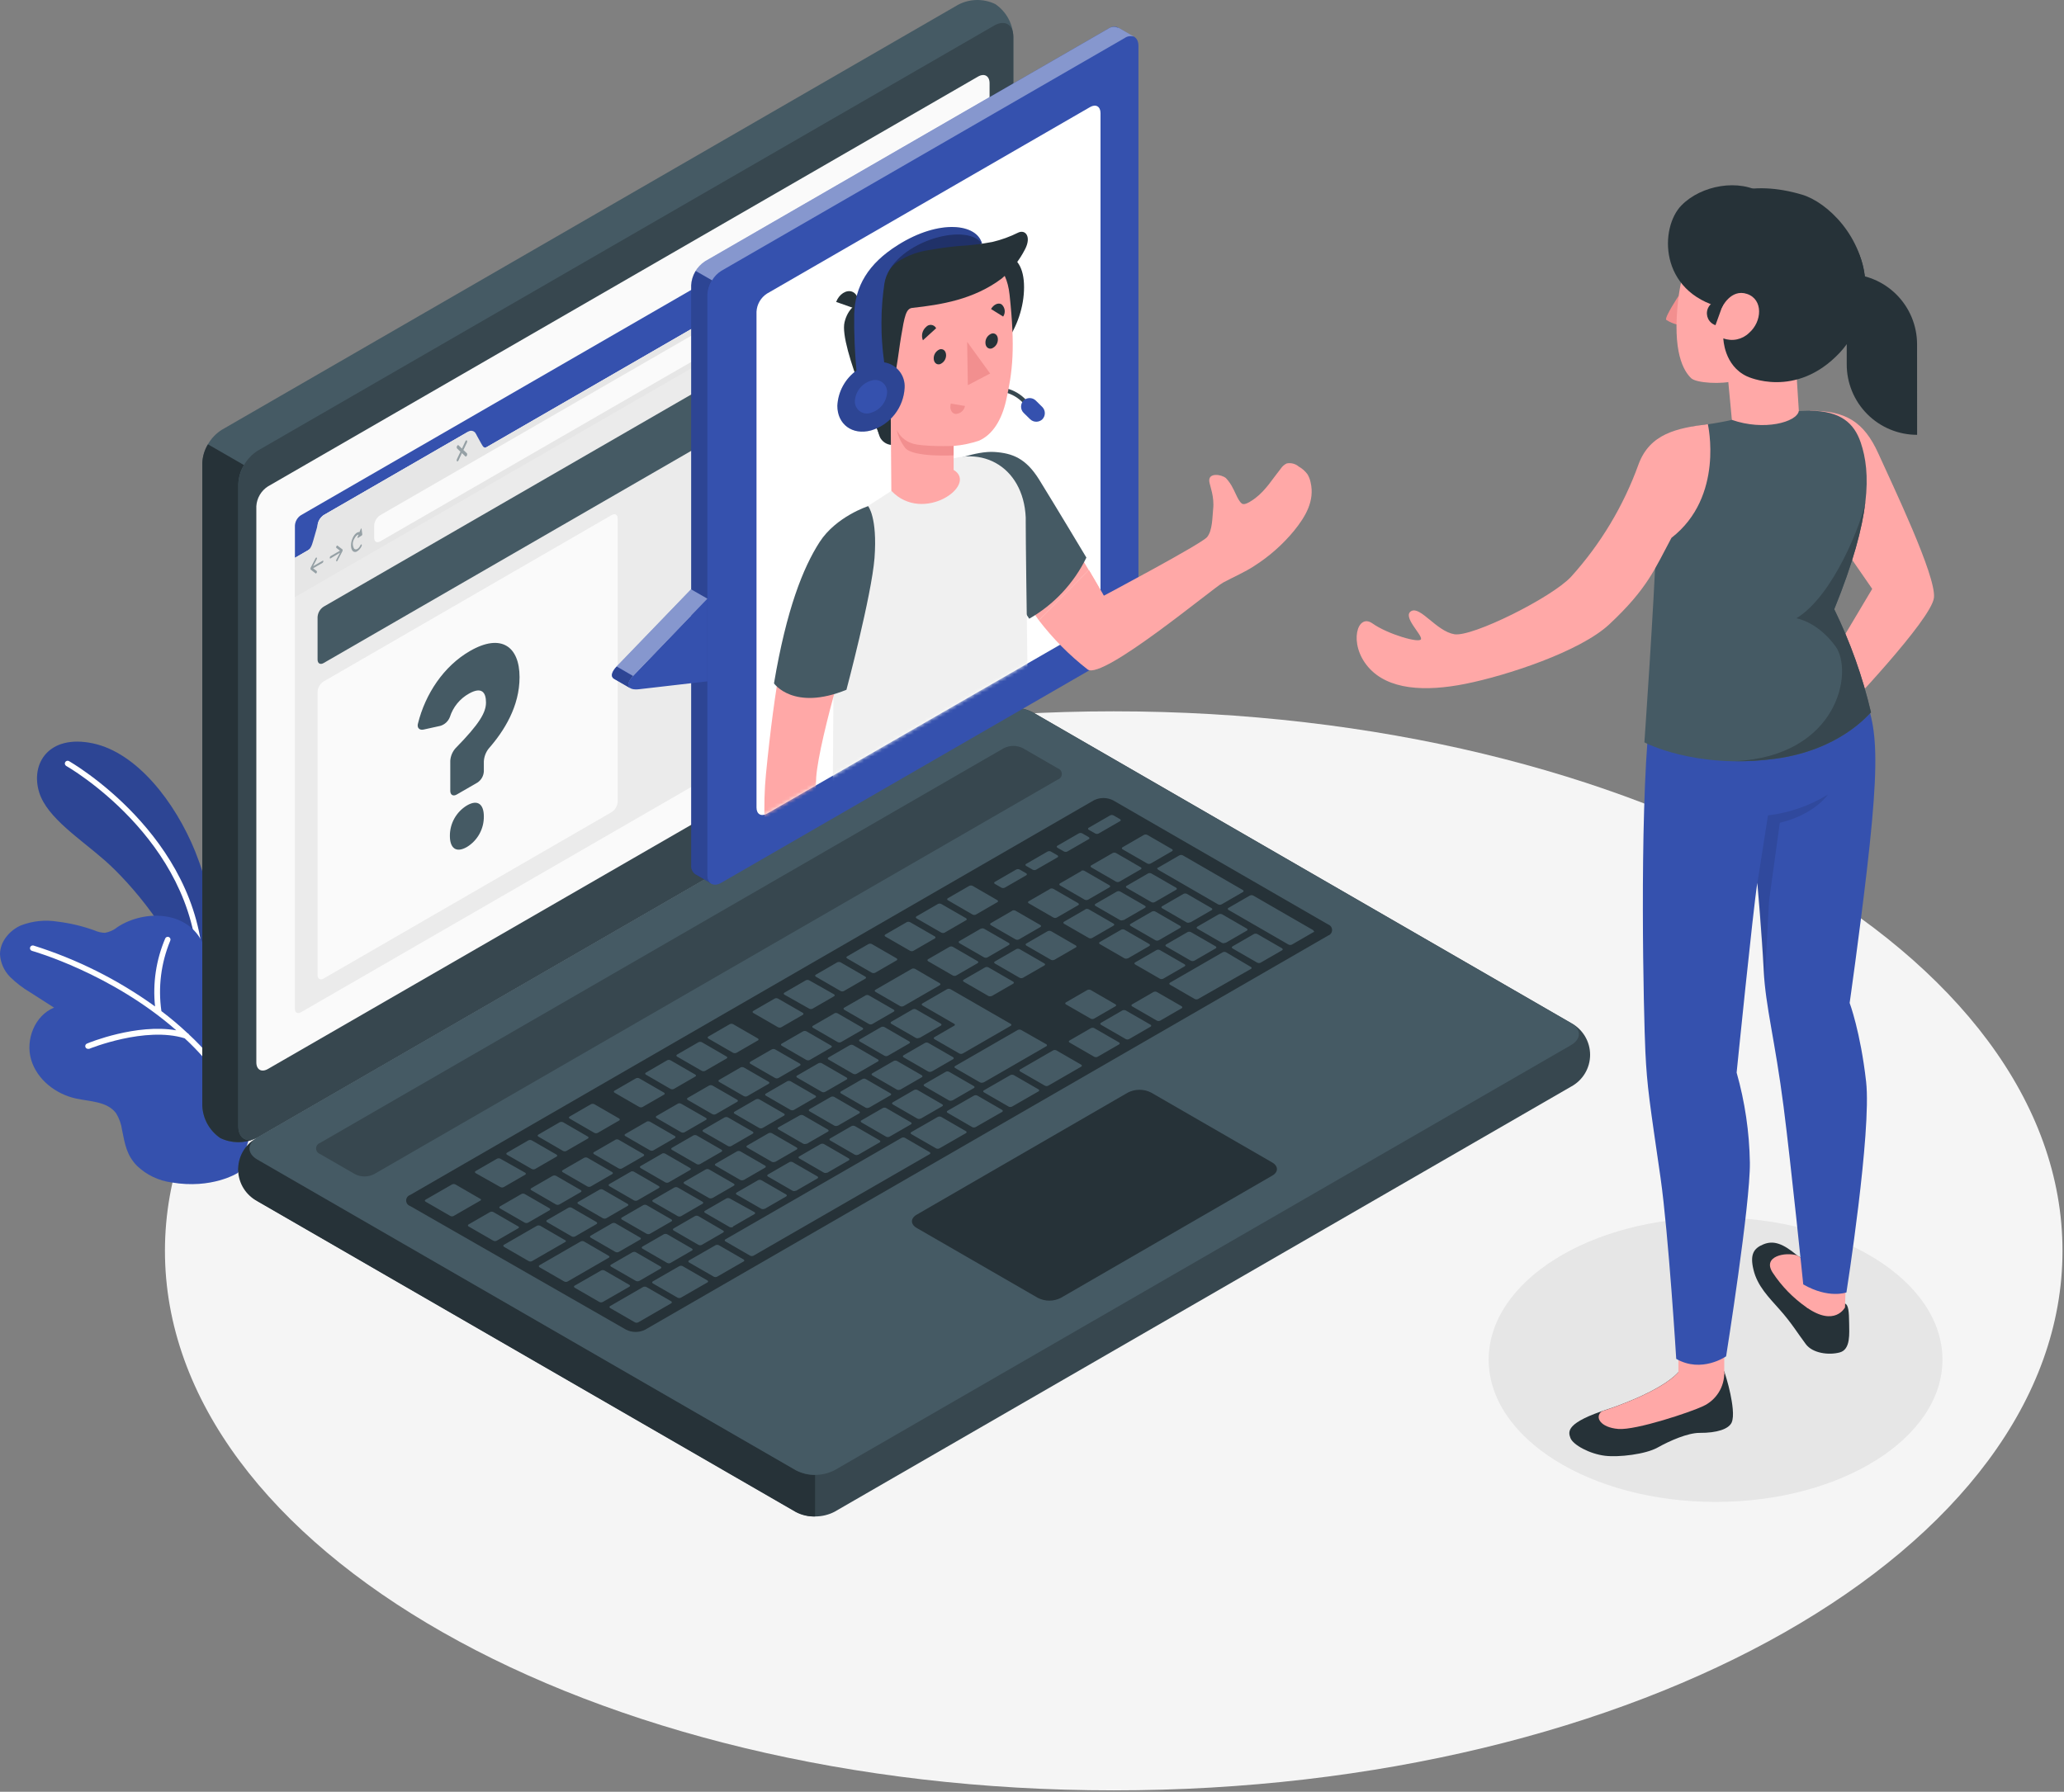<svg width="577" height="501" viewBox="0 0 577 501" fill="none" xmlns="http://www.w3.org/2000/svg">
<rect x="0" y="0" width="577" height="501" fill="#808080" stroke="none"/>
<path d="M311.345 500.613C457.83 500.613 576.58 433.071 576.58 349.754C576.58 266.436 457.83 198.895 311.345 198.895C164.86 198.895 46.111 266.436 46.111 349.754C46.111 433.071 164.86 500.613 311.345 500.613Z" fill="#F5F5F5"/>
<path d="M479.594 419.956C514.624 419.956 543.021 402.152 543.021 380.19C543.021 358.227 514.624 340.423 479.594 340.423C444.565 340.423 416.168 358.227 416.168 380.19C416.168 402.152 444.565 419.956 479.594 419.956Z" fill="#E6E6E6"/>
<path d="M60.835 264.753C60.075 255.601 57.962 246.613 54.565 238.081C48.974 224.295 38.273 210.447 25.943 207.855C13.614 205.263 8.405 213.532 10.997 221.678C13.243 228.689 22.401 234.514 29.362 240.636C36.323 246.758 49.307 261.618 52.911 275.848L59.872 276.614L60.835 264.753Z" fill="#3551AE"/>
<g opacity="0.15">
<path d="M60.835 264.753C60.075 255.601 57.962 246.613 54.565 238.081C48.974 224.295 38.273 210.447 25.943 207.855C13.614 205.263 8.405 213.532 10.997 221.678C13.243 228.689 22.401 234.514 29.362 240.636C36.323 246.758 49.307 261.618 52.911 275.848L59.872 276.614L60.835 264.753Z" fill="black"/>
</g>
<path d="M56.058 271.146C55.86 271.146 55.669 271.069 55.526 270.931C55.383 270.792 55.3 270.604 55.293 270.405C53.997 234.465 18.871 214.372 18.489 214.15C18.321 214.043 18.201 213.877 18.152 213.685C18.103 213.493 18.129 213.289 18.225 213.116C18.321 212.942 18.48 212.812 18.669 212.752C18.858 212.692 19.063 212.706 19.241 212.792C19.612 213.002 55.515 233.527 56.836 270.319C56.843 270.523 56.769 270.722 56.63 270.872C56.492 271.022 56.3 271.112 56.095 271.121L56.058 271.146Z" fill="white"/>
<path d="M66.376 328.019C66.376 328.019 59.193 332.561 47.962 330.623C44.33 330.14 40.946 328.515 38.298 325.982C35.398 322.996 34.941 319.984 34.126 315.985C33.902 314.314 33.33 312.708 32.448 311.271C29.979 307.963 25.24 308.024 21.241 307.161C15.563 305.926 10.343 301.853 8.701 296.287C7.06 290.721 9.726 283.945 15.107 281.748L8.504 277.515C6.451 276.31 4.553 274.859 2.851 273.195C1.152 271.498 0.137 269.235 0 266.838C0 263.333 2.604 260.198 5.813 258.767C9.1 257.498 12.667 257.131 16.144 257.705C19.665 258.136 23.127 258.964 26.462 260.174C27.371 260.584 28.353 260.806 29.35 260.828C30.647 260.598 31.863 260.037 32.88 259.199C40.433 254.262 52.738 254.595 56.787 264C57.379 265.382 57.737 266.863 58.379 268.221C60.724 273.293 67.327 271.763 71.597 274.133C72.938 274.981 74.075 276.115 74.928 277.452C75.781 278.789 76.329 280.298 76.534 281.871C77.386 286.882 75.991 292.597 75.065 297.546C74.14 302.495 72.967 307.099 71.622 311.789C70.523 315.664 69.314 319.503 68.03 323.317C67.759 324.106 67.166 327.525 66.376 328.019Z" fill="#3551AE"/>
<path d="M70.894 316.442C67.129 306.085 60.947 296.776 52.862 289.289C52.778 289.108 52.627 288.967 52.442 288.894C50.112 286.71 47.669 284.65 45.123 282.723C44.161 276.058 45.014 269.258 47.592 263.037C47.678 262.852 47.688 262.64 47.619 262.448C47.549 262.256 47.406 262.099 47.221 262.013C47.036 261.926 46.825 261.916 46.633 261.986C46.44 262.055 46.284 262.198 46.197 262.383C43.641 268.38 42.659 274.931 43.346 281.415C33.001 273.954 21.524 268.203 9.355 264.382C9.158 264.333 8.948 264.361 8.771 264.463C8.594 264.564 8.463 264.73 8.405 264.925C8.377 265.023 8.369 265.126 8.381 265.227C8.394 265.329 8.426 265.426 8.477 265.515C8.527 265.603 8.595 265.681 8.676 265.743C8.757 265.805 8.849 265.85 8.948 265.876C9.269 265.962 31.164 272.183 49.282 288.092C38.175 286.154 24.931 291.511 24.326 291.794C24.157 291.858 24.015 291.98 23.927 292.139C23.839 292.298 23.81 292.483 23.845 292.661C23.881 292.839 23.979 292.998 24.121 293.111C24.264 293.224 24.441 293.282 24.623 293.275C24.721 293.293 24.821 293.293 24.919 293.275C25.067 293.201 40.631 286.907 51.628 290.326C59.614 297.65 65.734 306.778 69.474 316.948C69.526 317.1 69.624 317.231 69.755 317.324C69.886 317.417 70.042 317.467 70.203 317.466H70.462C70.559 317.43 70.648 317.374 70.723 317.302C70.798 317.23 70.858 317.143 70.898 317.047C70.939 316.951 70.959 316.848 70.958 316.744C70.958 316.64 70.936 316.537 70.894 316.442Z" fill="white"/>
<path d="M66.623 326.945C66.755 328.751 67.311 330.501 68.246 332.051C69.181 333.602 70.469 334.91 72.005 335.869L222.518 422.733C224.181 423.579 226.021 424.019 227.887 424.019C229.753 424.019 231.592 423.579 233.256 422.733L439.161 303.853C440.78 302.993 442.135 301.709 443.079 300.138C444.024 298.567 444.523 296.769 444.523 294.936C444.523 293.102 444.024 291.304 443.079 289.733C442.135 288.162 440.78 286.878 439.161 286.018L288.672 199.129C287.007 198.289 285.168 197.852 283.304 197.852C281.439 197.852 279.6 198.289 277.935 199.129L72.005 318.034C70.469 318.991 69.182 320.297 68.247 321.845C67.312 323.394 66.756 325.141 66.623 326.945Z" fill="#37474F"/>
<path d="M227.862 412.415V424.029C225.997 424.082 224.149 423.657 222.493 422.795L71.943 335.869C70.37 335.039 69.044 333.808 68.102 332.299C67.16 330.791 66.634 329.06 66.579 327.282C66.524 325.505 66.941 323.744 67.788 322.18C68.635 320.616 69.881 319.305 71.4 318.38C68.993 320.108 69.178 322.638 71.943 324.23L222.518 411.119C224.161 411.998 226 412.444 227.862 412.415Z" fill="#263238"/>
<path d="M61.588 318.219C60.093 317.202 58.858 315.848 57.983 314.266C57.109 312.683 56.618 310.917 56.552 309.111V129.519C56.653 127.657 57.192 125.845 58.125 124.23C59.058 122.615 60.358 121.243 61.921 120.225L267.826 1.345C269.425 0.496 271.201 0.036 273.011 0.002C274.821 -0.032 276.613 0.36 278.243 1.147C279.738 2.164 280.973 3.519 281.848 5.101C282.722 6.683 283.213 8.449 283.279 10.256V189.848C283.178 191.71 282.639 193.522 281.706 195.137C280.773 196.751 279.472 198.123 277.91 199.141L72.005 318.034C70.404 318.878 68.627 319.334 66.818 319.366C65.009 319.398 63.218 319.005 61.588 318.219Z" fill="#455A64"/>
<path d="M71.363 318.355C69.822 319.046 68.149 319.392 66.46 319.368C64.772 319.345 63.109 318.953 61.588 318.219C60.093 317.202 58.858 315.848 57.983 314.266C57.109 312.683 56.618 310.917 56.552 309.111V129.519C56.611 127.651 57.156 125.83 58.132 124.236L68.203 130.037C67.236 131.635 66.692 133.453 66.623 135.32V314.924C66.623 318.108 68.697 319.527 71.363 318.355Z" fill="#263238"/>
<path d="M66.623 135.344V314.924C66.623 318.355 69.092 319.737 72.005 318.034L277.91 199.141C279.472 198.123 280.773 196.751 281.706 195.137C282.639 193.522 283.178 191.71 283.279 189.848V10.256C283.279 6.837 280.872 5.442 277.91 7.158L72.005 126.038C70.438 127.056 69.134 128.43 68.199 130.047C67.264 131.664 66.724 133.479 66.623 135.344Z" fill="#37474F"/>
<path d="M72.005 324.23L222.518 411.119C224.183 411.959 226.022 412.396 227.887 412.396C229.752 412.396 231.591 411.959 233.256 411.119L439.161 292.239C442.136 290.523 442.136 287.746 439.161 286.068L288.672 199.178C287.007 198.339 285.168 197.901 283.304 197.901C281.439 197.901 279.6 198.339 277.935 199.178L72.005 318.034C69.03 319.737 69.03 322.514 72.005 324.23Z" fill="#455A64"/>
<path d="M74.893 136.011L273.417 21.413C275.195 20.389 276.639 21.228 276.639 23.277V178.789C276.577 179.906 276.253 180.994 275.694 181.963C275.134 182.932 274.354 183.756 273.417 184.368L74.893 298.904C73.103 299.928 71.659 299.101 71.659 297.04V141.528C71.728 140.419 72.056 139.342 72.618 138.384C73.18 137.425 73.959 136.613 74.893 136.011Z" fill="#FAFAFA"/>
<path d="M89.469 319.577L280.601 209.213C281.431 208.787 282.351 208.565 283.285 208.565C284.218 208.565 285.139 208.787 285.969 209.213L295.744 214.853C296.065 214.966 296.343 215.175 296.54 215.453C296.737 215.73 296.843 216.062 296.843 216.402C296.843 216.742 296.737 217.074 296.54 217.351C296.343 217.629 296.065 217.838 295.744 217.951L104.588 328.303C103.757 328.728 102.837 328.95 101.904 328.95C100.97 328.95 100.05 328.728 99.219 328.303L89.469 322.675C89.148 322.562 88.87 322.353 88.673 322.075C88.476 321.798 88.371 321.466 88.371 321.126C88.371 320.786 88.476 320.454 88.673 320.176C88.87 319.899 89.148 319.689 89.469 319.577Z" fill="#37474F"/>
<path d="M114.659 334.128L305.791 223.776C306.624 223.357 307.543 223.138 308.475 223.138C309.408 223.138 310.327 223.357 311.16 223.776L371.291 258.495C371.612 258.608 371.89 258.817 372.087 259.095C372.284 259.372 372.389 259.704 372.389 260.044C372.389 260.384 372.284 260.716 372.087 260.993C371.89 261.271 371.612 261.48 371.291 261.593L180.382 371.784C179.548 372.207 178.626 372.428 177.691 372.428C176.756 372.428 175.834 372.207 175 371.784L114.672 337.226C114.344 337.121 114.059 336.915 113.856 336.637C113.653 336.36 113.543 336.026 113.541 335.682C113.54 335.338 113.647 335.003 113.848 334.724C114.049 334.444 114.333 334.236 114.659 334.128Z" fill="#263238"/>
<path d="M285.994 273.392L291.968 269.949C292.227 269.801 292.215 269.554 291.968 269.393L285.044 265.394C284.897 265.319 284.734 265.279 284.569 265.279C284.403 265.279 284.24 265.319 284.093 265.394L278.107 268.85C277.848 268.986 277.861 269.233 278.107 269.393L285.019 273.392C285.17 273.47 285.337 273.511 285.507 273.511C285.676 273.511 285.843 273.47 285.994 273.392ZM274.183 259.668L268.184 263.148C267.925 263.296 267.95 263.543 268.184 263.704L275.096 267.69C275.245 267.766 275.41 267.806 275.577 267.806C275.745 267.806 275.91 267.766 276.059 267.69L282.045 264.234C282.291 264.086 282.279 263.839 282.045 263.679L275.121 259.692C274.975 259.619 274.815 259.58 274.652 259.58C274.489 259.58 274.328 259.619 274.183 259.692V259.668ZM254.842 270.924L244.722 276.762C244.463 276.91 244.475 277.157 244.722 277.317L251.633 281.316C251.783 281.389 251.948 281.427 252.115 281.427C252.282 281.427 252.446 281.389 252.596 281.316L262.717 275.478C262.976 275.33 262.951 275.083 262.717 274.923L255.842 270.924C255.688 270.842 255.517 270.799 255.342 270.799C255.168 270.799 254.996 270.842 254.842 270.924ZM265.432 264.753L259.446 268.208C259.199 268.357 259.211 268.603 259.446 268.764L266.37 272.763C266.518 272.836 266.68 272.874 266.845 272.874C267.01 272.874 267.173 272.836 267.32 272.763L273.306 269.307C273.553 269.159 273.541 268.912 273.306 268.764L266.382 264.753C266.235 264.677 266.072 264.637 265.907 264.637C265.742 264.637 265.579 264.677 265.432 264.753ZM241.982 278.329L235.996 281.773C235.749 281.921 235.761 282.168 235.996 282.328L242.92 286.327C243.067 286.403 243.23 286.442 243.395 286.442C243.56 286.442 243.723 286.403 243.87 286.327L249.856 282.871C250.103 282.735 250.091 282.488 249.856 282.328L242.907 278.329C242.76 278.253 242.598 278.214 242.432 278.214C242.267 278.214 242.104 278.253 241.957 278.329H241.982ZM233.231 283.377L227.257 286.833C226.998 286.969 227.011 287.215 227.257 287.376L234.181 291.375C234.329 291.448 234.492 291.486 234.657 291.486C234.821 291.486 234.984 291.448 235.132 291.375L241.118 287.919C241.377 287.771 241.352 287.524 241.118 287.364L234.206 283.365C234.053 283.281 233.882 283.236 233.708 283.233C233.533 283.231 233.361 283.272 233.206 283.352L233.231 283.377ZM260.458 299.619L266.444 296.164C266.691 296.016 266.679 295.769 266.444 295.608L259.52 291.622C259.373 291.546 259.21 291.506 259.045 291.506C258.88 291.506 258.717 291.546 258.57 291.622L252.584 295.078C252.325 295.226 252.349 295.472 252.584 295.633L259.495 299.619C259.643 299.688 259.805 299.721 259.967 299.716C260.13 299.712 260.289 299.671 260.433 299.595L260.458 299.619ZM251.707 304.667L257.693 301.212C257.953 301.064 257.928 300.817 257.693 300.656L250.782 296.67C250.633 296.594 250.468 296.554 250.3 296.554C250.133 296.554 249.968 296.594 249.819 296.67L243.833 300.125C243.586 300.274 243.599 300.52 243.833 300.681L250.757 304.68C250.904 304.743 251.064 304.773 251.224 304.766C251.384 304.76 251.541 304.718 251.683 304.643L251.707 304.667ZM242.957 309.715L248.943 306.26C249.202 306.111 249.19 305.865 248.943 305.717L242.031 301.718C241.884 301.642 241.721 301.602 241.556 301.602C241.391 301.602 241.228 301.642 241.081 301.718L235.095 305.173C234.836 305.322 234.848 305.568 235.095 305.729L242.019 309.728C242.164 309.789 242.322 309.818 242.48 309.811C242.637 309.805 242.792 309.764 242.932 309.691L242.957 309.715ZM234.218 314.763L240.204 311.308C240.451 311.172 240.439 310.925 240.204 310.764L233.219 306.716C233.072 306.64 232.909 306.601 232.744 306.601C232.578 306.601 232.415 306.64 232.268 306.716L226.282 310.16C226.023 310.308 226.048 310.555 226.282 310.715L233.194 314.714C233.346 314.8 233.516 314.847 233.691 314.851C233.865 314.856 234.038 314.817 234.194 314.739L234.218 314.763ZM277.268 278.502L283.254 275.046C283.501 274.898 283.489 274.651 283.254 274.491L276.33 270.492C276.182 270.419 276.02 270.381 275.855 270.381C275.69 270.381 275.528 270.419 275.38 270.492L269.394 273.948C269.147 274.096 269.159 274.343 269.394 274.491L276.318 278.49C276.463 278.557 276.622 278.59 276.782 278.588C276.942 278.586 277.1 278.548 277.243 278.477L277.268 278.502ZM269.196 294.547L282.551 286.833C282.81 286.685 282.785 286.438 282.551 286.29L265.716 276.589C265.567 276.513 265.402 276.473 265.234 276.473C265.067 276.473 264.902 276.513 264.753 276.589L257.854 280.575C257.595 280.724 257.607 280.97 257.854 281.131L266.74 286.265C267.024 286.426 267.036 286.672 266.74 286.808L261.223 290.005C260.964 290.153 260.976 290.4 261.223 290.56L268.147 294.547C268.303 294.636 268.48 294.682 268.659 294.682C268.839 294.682 269.016 294.636 269.172 294.547H269.196ZM224.493 288.376L218.507 291.832C218.248 291.98 218.272 292.226 218.507 292.375L225.418 296.373C225.568 296.449 225.733 296.489 225.9 296.489C226.067 296.489 226.232 296.449 226.381 296.373L232.355 292.918C232.614 292.77 232.602 292.523 232.355 292.362L225.431 288.363C225.279 288.294 225.112 288.261 224.945 288.268C224.778 288.274 224.615 288.32 224.468 288.4L224.493 288.376ZM215.742 293.424L209.756 296.879C209.509 297.028 209.522 297.274 209.756 297.435L216.68 301.421C216.827 301.497 216.99 301.537 217.155 301.537C217.321 301.537 217.484 301.497 217.631 301.421L223.617 297.966C223.863 297.817 223.851 297.571 223.617 297.41L216.693 293.424C216.54 293.347 216.372 293.31 216.202 293.314C216.032 293.318 215.866 293.365 215.717 293.448L215.742 293.424ZM172.038 350.05C172.186 350.123 172.349 350.161 172.514 350.161C172.678 350.161 172.841 350.123 172.989 350.05L178.975 346.594C179.234 346.446 179.222 346.199 178.975 346.051L172.063 342.052C171.913 341.979 171.748 341.941 171.582 341.941C171.415 341.941 171.25 341.979 171.1 342.052L165.127 345.508C164.867 345.656 164.88 345.903 165.127 346.063L172.038 350.05ZM145.749 333.869L139.763 337.325C139.517 337.473 139.529 337.72 139.763 337.88L146.687 341.867C146.834 341.943 146.997 341.982 147.163 341.982C147.328 341.982 147.491 341.943 147.638 341.867L153.624 338.411C153.871 338.263 153.858 338.016 153.624 337.856L146.7 333.869C146.553 333.793 146.39 333.754 146.225 333.754C146.059 333.754 145.896 333.793 145.749 333.869ZM159.832 345.718C159.98 345.791 160.142 345.829 160.307 345.829C160.472 345.829 160.634 345.791 160.782 345.718L166.768 342.262C167.015 342.114 167.003 341.867 166.768 341.706L159.844 337.708C159.697 337.632 159.534 337.592 159.369 337.592C159.204 337.592 159.041 337.632 158.894 337.708L152.908 341.163C152.661 341.312 152.673 341.546 152.908 341.706L159.832 345.718ZM187.454 353.123L193.44 349.667C193.699 349.531 193.674 349.285 193.44 349.124L186.528 345.125C186.379 345.049 186.214 345.01 186.047 345.01C185.879 345.01 185.715 345.049 185.565 345.125L179.579 348.569C179.333 348.717 179.345 348.964 179.579 349.124L186.503 353.123C186.649 353.201 186.812 353.242 186.977 353.244C187.142 353.247 187.306 353.209 187.454 353.135V353.123ZM177.753 358.159C177.903 358.232 178.067 358.27 178.234 358.27C178.401 358.27 178.566 358.232 178.715 358.159L184.689 354.703C184.948 354.555 184.936 354.308 184.689 354.147L177.765 350.149C177.618 350.073 177.455 350.033 177.29 350.033C177.125 350.033 176.962 350.073 176.815 350.149L170.804 353.617C170.545 353.752 170.557 353.999 170.804 354.16L177.753 358.159ZM154.5 328.784L148.514 332.24C148.255 332.388 148.267 332.635 148.514 332.783L155.426 336.782C155.573 336.858 155.736 336.897 155.901 336.897C156.066 336.897 156.229 336.858 156.376 336.782L162.362 333.326C162.621 333.178 162.609 332.931 162.362 332.771L155.438 328.772C155.29 328.705 155.129 328.672 154.966 328.676C154.804 328.681 154.644 328.722 154.5 328.796V328.784ZM198.229 303.532L192.243 306.988C191.983 307.136 192.008 307.383 192.243 307.543L199.154 311.53C199.303 311.606 199.468 311.645 199.636 311.645C199.803 311.645 199.968 311.606 200.117 311.53L206.103 308.074C206.35 307.926 206.337 307.679 206.103 307.518L199.179 303.532C199.031 303.458 198.868 303.421 198.702 303.423C198.537 303.425 198.374 303.467 198.229 303.544V303.532ZM163.275 323.748L157.289 327.204C157.043 327.352 157.055 327.599 157.289 327.747L164.213 331.746C164.36 331.822 164.523 331.862 164.689 331.862C164.854 331.862 165.017 331.822 165.164 331.746L171.15 328.29C171.409 328.142 171.384 327.895 171.15 327.735L164.238 323.736C164.087 323.665 163.922 323.629 163.755 323.631C163.588 323.633 163.424 323.673 163.275 323.748ZM207.004 298.496L201.03 301.952C200.771 302.1 200.783 302.347 201.03 302.508L207.954 306.494C208.101 306.57 208.264 306.609 208.429 306.609C208.595 306.609 208.758 306.57 208.905 306.494L214.891 303.038C215.15 302.89 215.137 302.643 214.891 302.483L207.979 298.496C207.824 298.412 207.65 298.368 207.473 298.368C207.296 298.368 207.122 298.412 206.967 298.496H207.004ZM189.515 308.592L183.529 312.048C183.282 312.196 183.294 312.443 183.529 312.603L190.428 316.59C190.576 316.663 190.739 316.701 190.903 316.701C191.068 316.701 191.231 316.663 191.379 316.59L197.365 313.134C197.624 312.986 197.599 312.739 197.365 312.591L190.428 308.617C190.283 308.537 190.121 308.494 189.956 308.489C189.791 308.485 189.627 308.52 189.478 308.592H189.515ZM180.777 313.64L174.791 317.096C174.531 317.244 174.544 317.491 174.791 317.651L181.715 321.65C181.862 321.726 182.024 321.766 182.19 321.766C182.355 321.766 182.518 321.726 182.665 321.65L188.651 318.194C188.91 318.046 188.898 317.8 188.651 317.651L181.727 313.653C181.575 313.572 181.407 313.528 181.235 313.526C181.063 313.524 180.893 313.563 180.74 313.64H180.777ZM172.026 318.701L166.04 322.156C165.781 322.292 165.806 322.539 166.04 322.699L172.952 326.698C173.101 326.774 173.266 326.814 173.433 326.814C173.6 326.814 173.765 326.774 173.914 326.698L179.9 323.255C180.147 323.107 180.135 322.86 179.9 322.699L172.976 318.701C172.825 318.618 172.655 318.575 172.483 318.575C172.31 318.575 172.141 318.618 171.989 318.701H172.026ZM216.73 324.872L222.716 321.416C222.975 321.268 222.962 321.021 222.716 320.86L215.792 316.862C215.644 316.789 215.481 316.751 215.316 316.751C215.152 316.751 214.989 316.789 214.841 316.862L208.855 320.317C208.596 320.465 208.608 320.712 208.855 320.86L215.779 324.859C215.922 324.927 216.079 324.961 216.237 324.959C216.396 324.957 216.551 324.919 216.693 324.847L216.73 324.872ZM293.548 248.56L287.562 252.015C287.315 252.164 287.327 252.41 287.562 252.559L294.486 256.557C294.633 256.633 294.795 256.673 294.961 256.673C295.126 256.673 295.289 256.633 295.436 256.557L301.422 253.102C301.681 252.953 301.656 252.707 301.422 252.546L294.51 248.547C294.356 248.466 294.186 248.423 294.012 248.421C293.838 248.419 293.666 248.458 293.511 248.535L293.548 248.56ZM282.958 254.669L276.984 258.125C276.725 258.273 276.737 258.52 276.984 258.68L283.908 262.667C284.055 262.743 284.218 262.782 284.383 262.782C284.549 262.782 284.712 262.743 284.859 262.667L290.845 259.211C291.104 259.063 291.091 258.816 290.845 258.656L283.933 254.669C283.78 254.581 283.607 254.533 283.43 254.528C283.253 254.524 283.078 254.564 282.921 254.644L282.958 254.669ZM302.298 243.561L296.312 247.017C296.053 247.153 296.078 247.399 296.312 247.56L303.224 251.559C303.374 251.632 303.538 251.67 303.705 251.67C303.872 251.67 304.037 251.632 304.187 251.559L310.173 248.103C310.419 247.955 310.407 247.708 310.173 247.548L303.249 243.549C303.102 243.457 302.935 243.403 302.763 243.392C302.59 243.382 302.418 243.414 302.261 243.487L302.298 243.561ZM257.027 290.239L263.013 286.784C263.26 286.635 263.247 286.389 263.013 286.228L256.089 282.242C255.942 282.166 255.779 282.126 255.614 282.126C255.448 282.126 255.285 282.166 255.139 282.242L249.153 285.697C248.906 285.846 248.918 286.092 249.153 286.253L256.077 290.239C256.224 290.298 256.383 290.322 256.542 290.309C256.7 290.296 256.853 290.247 256.99 290.165L257.027 290.239ZM311.999 238.525C311.85 238.45 311.685 238.41 311.518 238.41C311.351 238.41 311.186 238.45 311.037 238.525L305.063 241.969C304.804 242.117 304.816 242.364 305.063 242.524L311.987 246.523C312.134 246.599 312.297 246.638 312.462 246.638C312.627 246.638 312.79 246.599 312.937 246.523L318.923 243.067C319.182 242.932 319.17 242.685 318.923 242.524L311.999 238.525ZM225.48 319.861L231.466 316.417C231.725 316.269 231.701 316.022 231.466 315.862L224.555 311.863C224.405 311.787 224.24 311.748 224.073 311.748C223.906 311.748 223.741 311.787 223.592 311.863L217.581 315.232C217.334 315.368 217.347 315.615 217.581 315.775L224.505 319.774C224.65 319.85 224.81 319.89 224.973 319.893C225.136 319.895 225.297 319.858 225.443 319.787L225.48 319.861ZM332.734 257.94L338.72 254.484C338.979 254.336 338.955 254.089 338.72 253.941L331.808 249.942C331.659 249.866 331.494 249.827 331.327 249.827C331.16 249.827 330.995 249.866 330.846 249.942L324.872 253.398C324.613 253.546 324.625 253.793 324.872 253.953L331.796 257.952C331.944 258.004 332.101 258.023 332.256 258.008C332.412 257.994 332.562 257.945 332.697 257.866L332.734 257.94ZM314.11 257.286L320.096 253.83C320.343 253.682 320.33 253.435 320.096 253.274L313.172 249.288C313.025 249.212 312.862 249.173 312.697 249.173C312.531 249.173 312.368 249.212 312.221 249.288L306.235 252.744C305.976 252.892 306.001 253.139 306.235 253.299L313.147 257.286C313.297 257.344 313.458 257.368 313.618 257.355C313.779 257.342 313.934 257.293 314.073 257.212L314.11 257.286ZM321.885 244.24C321.736 244.164 321.571 244.124 321.404 244.124C321.237 244.124 321.072 244.164 320.923 244.24L314.949 247.696C314.69 247.844 314.702 248.091 314.949 248.251L321.873 252.238C322.02 252.313 322.183 252.353 322.348 252.353C322.513 252.353 322.676 252.313 322.823 252.238L328.809 248.782C329.068 248.634 329.056 248.387 328.809 248.226L321.885 244.24ZM323.724 243.166L340.534 252.879C340.682 252.952 340.845 252.99 341.01 252.99C341.174 252.99 341.337 252.952 341.485 252.879L347.471 249.424C347.718 249.275 347.705 249.029 347.471 248.881L330.661 239.167C330.513 239.094 330.35 239.056 330.185 239.056C330.021 239.056 329.858 239.094 329.71 239.167L323.724 242.623C323.403 242.697 323.416 242.944 323.724 243.092V243.166ZM303.434 254.274L297.448 257.73C297.201 257.878 297.213 258.125 297.448 258.285L304.372 262.272C304.519 262.348 304.682 262.387 304.847 262.387C305.012 262.387 305.175 262.348 305.322 262.272L311.308 258.816C311.567 258.668 311.543 258.421 311.308 258.261L304.396 254.274C304.246 254.186 304.076 254.137 303.901 254.13C303.727 254.124 303.554 254.161 303.397 254.237L303.434 254.274ZM237.576 292.239L231.59 295.695C231.33 295.843 231.355 296.09 231.59 296.25L238.501 300.249C238.65 300.325 238.815 300.364 238.983 300.364C239.15 300.364 239.315 300.325 239.464 300.249L245.438 296.793C245.697 296.645 245.684 296.41 245.438 296.25L238.563 292.263C238.412 292.181 238.244 292.135 238.072 292.131C237.9 292.127 237.73 292.164 237.576 292.239ZM322.996 262.901C323.145 262.977 323.31 263.017 323.477 263.017C323.645 263.017 323.81 262.977 323.959 262.901L329.945 259.446C330.192 259.31 330.179 259.063 329.945 258.902L322.984 254.879C322.836 254.806 322.673 254.768 322.509 254.768C322.344 254.768 322.181 254.806 322.033 254.879L316.047 258.335C315.788 258.483 315.813 258.73 316.047 258.89L322.996 262.901ZM246.314 287.191L240.34 290.647C240.081 290.795 240.093 291.042 240.34 291.202L247.264 295.201C247.412 295.274 247.575 295.312 247.739 295.312C247.904 295.312 248.067 295.274 248.215 295.201L254.201 291.745C254.46 291.597 254.447 291.35 254.201 291.202L247.289 287.203C247.139 287.123 246.973 287.081 246.803 287.078C246.633 287.076 246.466 287.115 246.314 287.191ZM180.764 344.977C180.912 345.05 181.075 345.088 181.239 345.088C181.404 345.088 181.567 345.05 181.715 344.977L187.701 341.521C187.947 341.373 187.935 341.126 187.701 340.978L180.777 336.979C180.63 336.904 180.467 336.864 180.301 336.864C180.136 336.864 179.973 336.904 179.826 336.979L173.84 340.435C173.593 340.583 173.606 340.83 173.84 340.991L180.764 344.977ZM167.607 332.635L161.621 336.078C161.362 336.227 161.375 336.473 161.621 336.634L168.533 340.633C168.682 340.709 168.847 340.748 169.014 340.748C169.182 340.748 169.347 340.709 169.496 340.633L175.469 337.177C175.729 337.041 175.716 336.794 175.469 336.634L168.558 332.635C168.411 332.559 168.248 332.52 168.083 332.52C167.917 332.52 167.754 332.559 167.607 332.635ZM190.428 340.04L196.402 336.584C196.661 336.436 196.649 336.189 196.402 336.029L189.478 332.042C189.331 331.967 189.168 331.927 189.003 331.927C188.837 331.927 188.674 331.967 188.528 332.042L182.542 335.498C182.282 335.646 182.295 335.893 182.542 336.054L189.453 340.04C189.604 340.118 189.771 340.159 189.941 340.159C190.11 340.159 190.278 340.118 190.428 340.04ZM199.167 334.992L205.153 331.536C205.412 331.388 205.387 331.142 205.153 330.981L198.241 326.995C198.092 326.919 197.927 326.879 197.76 326.879C197.592 326.879 197.427 326.919 197.278 326.995L191.292 330.45C191.045 330.598 191.058 330.845 191.292 331.006L198.216 334.992C198.372 335.067 198.544 335.101 198.716 335.093C198.889 335.084 199.056 335.033 199.204 334.943L199.167 334.992ZM207.917 329.944L213.903 326.488C214.15 326.34 214.138 326.094 213.903 325.933L206.979 321.934C206.831 321.861 206.669 321.823 206.504 321.823C206.339 321.823 206.177 321.861 206.029 321.934L200.043 325.39C199.784 325.538 199.808 325.785 200.043 325.933L206.954 329.932C207.111 330.008 207.285 330.045 207.459 330.039C207.633 330.032 207.803 329.983 207.954 329.895L207.917 329.944ZM176.309 327.636L170.323 331.092C170.076 331.24 170.088 331.487 170.323 331.648L177.247 335.646C177.395 335.719 177.557 335.757 177.722 335.757C177.887 335.757 178.049 335.719 178.197 335.646L184.183 332.191C184.442 332.043 184.418 331.796 184.183 331.648L177.271 327.649C177.131 327.571 176.975 327.526 176.815 327.515C176.656 327.505 176.495 327.529 176.346 327.587L176.309 327.636ZM185.059 322.588L179.073 326.044C178.814 326.192 178.839 326.439 179.073 326.6L185.985 330.598C186.135 330.672 186.3 330.71 186.466 330.71C186.633 330.71 186.798 330.672 186.948 330.598L192.934 327.143C193.181 326.995 193.168 326.748 192.934 326.6L186.01 322.601C185.872 322.521 185.719 322.474 185.56 322.464C185.402 322.453 185.243 322.479 185.096 322.539L185.059 322.588ZM220.05 302.347L214.076 305.803C213.817 305.951 213.829 306.198 214.076 306.346L221 310.345C221.147 310.421 221.31 310.46 221.475 310.46C221.64 310.46 221.803 310.421 221.95 310.345L227.936 306.889C228.195 306.741 228.183 306.494 227.936 306.334L221.025 302.335C220.872 302.262 220.705 302.225 220.536 302.227C220.367 302.229 220.2 302.27 220.05 302.347ZM211.311 307.395L205.325 310.851C205.066 310.999 205.091 311.246 205.325 311.394L212.237 315.393C212.386 315.469 212.551 315.508 212.718 315.508C212.886 315.508 213.051 315.469 213.2 315.393L219.186 311.937C219.432 311.789 219.42 311.542 219.186 311.382L212.262 307.383C212.116 307.316 211.958 307.282 211.797 307.284C211.637 307.286 211.48 307.324 211.336 307.395H211.311ZM228.8 297.299L222.814 300.755C222.567 300.891 222.58 301.138 222.814 301.298L229.738 305.297C229.885 305.373 230.048 305.412 230.213 305.412C230.379 305.412 230.542 305.373 230.689 305.297L236.675 301.853C236.921 301.705 236.909 301.458 236.675 301.298L229.751 297.299C229.607 297.227 229.448 297.19 229.288 297.19C229.127 297.19 228.969 297.227 228.825 297.299H228.8ZM193.822 317.491L187.836 320.947C187.577 321.095 187.59 321.342 187.836 321.502L194.76 325.489C194.907 325.565 195.07 325.604 195.236 325.604C195.401 325.604 195.564 325.565 195.711 325.489L201.697 322.033C201.956 321.885 201.944 321.638 201.697 321.478L194.773 317.491C194.629 317.419 194.471 317.382 194.31 317.382C194.149 317.382 193.991 317.419 193.847 317.491H193.822ZM202.561 312.443L196.575 315.899C196.328 316.047 196.34 316.294 196.575 316.454L203.499 320.441C203.646 320.517 203.809 320.556 203.974 320.556C204.139 320.556 204.302 320.517 204.449 320.441L210.435 316.985C210.694 316.837 210.67 316.59 210.435 316.43L203.511 312.443C203.367 312.371 203.209 312.334 203.048 312.334C202.888 312.334 202.729 312.371 202.585 312.443H202.561ZM196.18 348.087L202.166 344.632C202.413 344.483 202.4 344.237 202.166 344.089L195.229 340.04C195.082 339.964 194.92 339.925 194.754 339.925C194.589 339.925 194.426 339.964 194.279 340.04L188.293 343.496C188.034 343.644 188.059 343.891 188.293 344.051L195.205 348.05C195.356 348.135 195.526 348.183 195.7 348.189C195.874 348.196 196.047 348.161 196.204 348.087H196.18ZM144.848 342.904L137.937 338.917C137.788 338.841 137.623 338.802 137.455 338.802C137.288 338.802 137.123 338.841 136.974 338.917L130.988 342.373C130.741 342.521 130.754 342.768 130.988 342.928L137.912 346.915C138.059 346.991 138.222 347.03 138.387 347.03C138.553 347.03 138.715 346.991 138.862 346.915L144.848 343.459C145.169 343.311 145.145 343.064 144.873 342.904H144.848ZM157.956 346.754L151.044 342.756C150.894 342.682 150.73 342.644 150.563 342.644C150.396 342.644 150.231 342.682 150.082 342.756L140.874 348.063C140.627 348.211 140.64 348.458 140.874 348.618L147.798 352.617C147.945 352.693 148.108 352.732 148.273 352.732C148.439 352.732 148.602 352.693 148.749 352.617L157.956 347.31C158.338 347.162 158.252 346.915 157.981 346.754H157.956ZM134.234 335.19L127.322 331.191C127.173 331.115 127.008 331.075 126.841 331.075C126.674 331.075 126.509 331.115 126.36 331.191L118.954 335.449C118.708 335.597 118.72 335.844 118.954 335.992L125.878 339.991C126.025 340.067 126.188 340.106 126.354 340.106C126.519 340.106 126.682 340.067 126.829 339.991L134.234 335.733C134.555 335.585 134.53 335.338 134.259 335.19H134.234ZM139.887 331.919C140.034 331.995 140.197 332.034 140.362 332.034C140.527 332.034 140.69 331.995 140.837 331.919L146.823 328.463C147.07 328.315 147.058 328.068 146.823 327.908L139.887 323.995C139.74 323.92 139.577 323.88 139.412 323.88C139.246 323.88 139.083 323.92 138.936 323.995L132.95 327.451C132.704 327.599 132.716 327.846 132.95 328.007L139.887 331.919ZM170.175 351.148L163.275 347.137C163.128 347.061 162.965 347.022 162.8 347.022C162.635 347.022 162.472 347.061 162.325 347.137L150.81 353.777C150.563 353.925 150.575 354.172 150.81 354.333L157.734 358.319C157.881 358.395 158.044 358.434 158.209 358.434C158.374 358.434 158.537 358.395 158.684 358.319L170.187 351.679C170.459 351.543 170.446 351.296 170.175 351.148ZM175.914 359.245L168.99 355.246C168.842 355.173 168.679 355.135 168.515 355.135C168.35 355.135 168.187 355.173 168.039 355.246L160.634 359.492C160.387 359.64 160.4 359.887 160.634 360.047L167.558 364.046C167.706 364.119 167.868 364.157 168.033 364.157C168.198 364.157 168.361 364.119 168.508 364.046L175.914 359.8C176.198 359.64 176.185 359.393 175.914 359.232V359.245ZM204.93 294.374C205.08 294.447 205.245 294.485 205.412 294.485C205.579 294.485 205.743 294.447 205.893 294.374L211.879 290.918C212.126 290.77 212.114 290.523 211.879 290.375L204.955 286.376C204.808 286.3 204.645 286.261 204.48 286.261C204.315 286.261 204.152 286.3 204.005 286.376L198.019 289.832C197.76 289.98 197.784 290.227 198.019 290.387L204.93 294.374ZM187.441 304.47C187.591 304.546 187.755 304.585 187.923 304.585C188.09 304.585 188.255 304.546 188.404 304.47L194.378 301.014C194.637 300.878 194.625 300.632 194.378 300.471L187.454 296.472C187.306 296.399 187.143 296.361 186.979 296.361C186.814 296.361 186.651 296.399 186.503 296.472L180.554 299.928C180.295 300.076 180.308 300.323 180.554 300.483L187.441 304.47ZM148.65 326.859C148.799 326.935 148.964 326.974 149.131 326.974C149.298 326.974 149.463 326.935 149.612 326.859L155.586 323.403C155.845 323.255 155.833 323.008 155.586 322.848L148.662 318.861C148.515 318.785 148.352 318.746 148.187 318.746C148.022 318.746 147.859 318.785 147.712 318.861L141.726 322.317C141.467 322.465 141.491 322.712 141.726 322.872L148.65 326.859ZM196.192 299.422C196.34 299.495 196.502 299.533 196.667 299.533C196.832 299.533 196.995 299.495 197.142 299.422L203.128 295.966C203.388 295.818 203.363 295.571 203.128 295.423L196.217 291.424C196.068 291.348 195.903 291.309 195.735 291.309C195.568 291.309 195.403 291.348 195.254 291.424L189.268 294.88C189.021 295.028 189.034 295.275 189.268 295.435L196.192 299.422ZM178.703 309.518C178.85 309.594 179.013 309.633 179.178 309.633C179.344 309.633 179.507 309.594 179.653 309.518L185.639 306.074C185.886 305.926 185.874 305.679 185.639 305.519L178.715 301.52C178.569 301.444 178.406 301.405 178.24 301.405C178.075 301.405 177.912 301.444 177.765 301.52L171.779 304.976C171.532 305.112 171.545 305.359 171.779 305.519L178.703 309.518ZM180.727 359.874C180.578 359.798 180.413 359.759 180.246 359.759C180.079 359.759 179.914 359.798 179.765 359.874L170.557 365.194C170.31 365.342 170.323 365.589 170.557 365.737L177.481 369.736C177.628 369.811 177.791 369.851 177.956 369.851C178.122 369.851 178.285 369.811 178.432 369.736L187.639 364.416C187.886 364.268 187.873 364.021 187.639 363.861L180.727 359.874ZM166.151 316.763C166.299 316.836 166.461 316.874 166.626 316.874C166.791 316.874 166.954 316.836 167.101 316.763L173.087 313.307C173.334 313.159 173.322 312.912 173.087 312.752L166.163 308.753C166.016 308.68 165.853 308.642 165.688 308.642C165.523 308.642 165.361 308.68 165.213 308.753L159.227 312.209C158.98 312.357 158.993 312.603 159.227 312.752L166.151 316.763ZM157.4 321.811C157.547 321.887 157.71 321.926 157.876 321.926C158.041 321.926 158.204 321.887 158.351 321.811L164.337 318.355C164.596 318.207 164.584 317.96 164.337 317.8L157.425 313.801C157.275 313.728 157.111 313.69 156.944 313.69C156.777 313.69 156.612 313.728 156.462 313.801L150.489 317.257C150.23 317.405 150.242 317.651 150.489 317.8L157.4 321.811ZM342.756 266.271C342.609 266.195 342.446 266.155 342.281 266.155C342.116 266.155 341.953 266.195 341.806 266.271L327.069 274.775C326.822 274.923 326.835 275.17 327.069 275.33L333.993 279.329C334.141 279.402 334.303 279.44 334.468 279.44C334.633 279.44 334.796 279.402 334.943 279.329L349.705 270.924C349.964 270.776 349.952 270.529 349.705 270.381L342.756 266.271ZM323.416 277.379C323.268 277.306 323.105 277.268 322.941 277.268C322.776 277.268 322.613 277.306 322.465 277.379L316.479 280.835C316.233 280.983 316.245 281.23 316.479 281.378L323.403 285.377C323.551 285.449 323.714 285.487 323.879 285.487C324.043 285.487 324.206 285.449 324.354 285.377L330.34 281.921C330.587 281.773 330.574 281.526 330.34 281.365L323.416 277.379ZM204.93 342.928L210.916 339.473C211.176 339.324 211.163 339.078 210.916 338.929L204.005 335.103C203.858 335.028 203.695 334.988 203.53 334.988C203.364 334.988 203.201 335.028 203.054 335.103L197.068 338.559C196.809 338.707 196.822 338.954 197.068 339.115L203.992 343.113C204.146 343.175 204.311 343.201 204.476 343.188C204.641 343.175 204.801 343.124 204.943 343.039L204.93 342.928ZM305.914 287.487C305.768 287.411 305.605 287.372 305.439 287.372C305.274 287.372 305.111 287.411 304.964 287.487L298.978 290.943C298.719 291.091 298.744 291.338 298.978 291.498L305.89 295.485C306.039 295.561 306.204 295.6 306.371 295.6C306.538 295.6 306.703 295.561 306.852 295.485L312.838 292.029C313.085 291.881 313.073 291.634 312.838 291.474L305.914 287.487ZM351.494 261.173C351.345 261.098 351.18 261.058 351.013 261.058C350.846 261.058 350.681 261.098 350.532 261.173L344.546 264.629C344.299 264.777 344.311 265.024 344.546 265.185L351.47 269.171C351.617 269.247 351.779 269.286 351.945 269.286C352.11 269.286 352.273 269.247 352.42 269.171L358.406 265.715C358.665 265.567 358.64 265.32 358.406 265.16L351.494 261.173ZM367.157 260.112L350.347 250.411C350.2 250.335 350.037 250.296 349.871 250.296C349.706 250.296 349.543 250.335 349.396 250.411L343.41 253.867C343.151 254.003 343.176 254.249 343.41 254.41L360.208 264.111C360.357 264.187 360.522 264.226 360.689 264.226C360.857 264.226 361.022 264.187 361.171 264.111L367.157 260.655C367.453 260.63 367.441 260.383 367.169 260.223L367.157 260.112ZM273.232 306.346C273.084 306.273 272.922 306.235 272.757 306.235C272.592 306.235 272.43 306.273 272.282 306.346L264.877 310.592C264.617 310.74 264.642 310.987 264.877 311.147L271.788 315.146C271.938 315.219 272.103 315.257 272.27 315.257C272.436 315.257 272.601 315.219 272.751 315.146L280.156 310.9C280.403 310.752 280.391 310.505 280.156 310.345L273.232 306.346ZM295.337 293.708C295.19 293.632 295.027 293.592 294.862 293.592C294.697 293.592 294.534 293.632 294.387 293.708L285.18 299.027C284.933 299.175 284.945 299.422 285.18 299.582L292.104 303.569C292.25 303.645 292.413 303.684 292.579 303.684C292.744 303.684 292.907 303.645 293.054 303.569L302.261 298.249C302.508 298.101 302.496 297.855 302.261 297.706L295.337 293.708ZM252.991 318.157C252.844 318.082 252.681 318.042 252.516 318.042C252.351 318.042 252.188 318.082 252.041 318.157L202.783 346.545C202.524 346.693 202.548 346.94 202.783 347.1L209.694 351.099C209.844 351.172 210.009 351.21 210.176 351.21C210.343 351.21 210.507 351.172 210.657 351.099L259.903 322.712C260.162 322.564 260.149 322.317 259.903 322.169L252.991 318.157ZM200.981 348.186C200.832 348.11 200.667 348.071 200.5 348.071C200.332 348.071 200.167 348.11 200.018 348.186L192.613 352.432C192.366 352.58 192.378 352.827 192.613 352.987L199.537 356.974C199.684 357.05 199.847 357.089 200.012 357.089C200.177 357.089 200.34 357.05 200.487 356.974L207.892 352.716C208.152 352.58 208.127 352.333 207.892 352.173L200.981 348.186ZM263.124 312.307C262.975 312.231 262.81 312.192 262.643 312.192C262.475 312.192 262.31 312.231 262.161 312.307L254.756 316.553C254.497 316.701 254.509 316.948 254.756 317.108L261.68 321.095C261.827 321.171 261.99 321.21 262.155 321.21C262.32 321.21 262.483 321.171 262.63 321.095L270.036 316.837C270.295 316.701 270.27 316.454 270.036 316.294L263.124 312.307ZM190.848 354.036C190.701 353.961 190.538 353.921 190.373 353.921C190.207 353.921 190.044 353.961 189.898 354.036L182.492 358.294C182.233 358.443 182.258 358.689 182.492 358.85L189.404 362.836C189.553 362.912 189.718 362.952 189.885 362.952C190.052 362.952 190.217 362.912 190.367 362.836L197.772 358.578C198.031 358.43 198.019 358.183 197.772 358.035L190.848 354.036ZM283.415 300.619C283.265 300.543 283.101 300.504 282.933 300.504C282.766 300.504 282.601 300.543 282.452 300.619L275.047 304.877C274.787 305.025 274.8 305.272 275.047 305.42L281.971 309.419C282.118 309.492 282.281 309.53 282.446 309.53C282.611 309.53 282.773 309.492 282.921 309.419L290.326 305.161C290.585 305.013 290.561 304.766 290.326 304.606L283.415 300.619ZM314.715 282.538C314.565 282.465 314.4 282.427 314.233 282.427C314.066 282.427 313.902 282.465 313.752 282.538L307.778 285.994C307.519 286.142 307.531 286.389 307.778 286.537L314.702 290.536C314.849 290.611 315.012 290.651 315.177 290.651C315.343 290.651 315.506 290.611 315.652 290.536L321.638 287.08C321.898 286.932 321.885 286.685 321.638 286.524L314.715 282.538ZM333.882 268.628L339.856 265.172C340.115 265.024 340.102 264.777 339.856 264.617L332.932 260.63C332.785 260.555 332.622 260.515 332.456 260.515C332.291 260.515 332.128 260.555 331.981 260.63L325.995 264.086C325.736 264.234 325.748 264.481 325.995 264.642L332.907 268.628C333.053 268.7 333.213 268.737 333.376 268.737C333.539 268.737 333.699 268.7 333.845 268.628H333.882ZM294.769 268.369L300.755 264.913C301.015 264.777 300.99 264.53 300.755 264.37L293.844 260.371C293.694 260.298 293.529 260.26 293.362 260.26C293.196 260.26 293.031 260.298 292.881 260.371L286.895 263.827C286.648 263.975 286.661 264.222 286.895 264.382L293.819 268.381C293.962 268.449 294.119 268.483 294.277 268.481C294.436 268.479 294.591 268.441 294.732 268.369H294.769ZM275.022 302.643L292.511 292.547C292.758 292.399 292.745 292.152 292.511 291.992L285.463 287.993C285.316 287.92 285.153 287.882 284.988 287.882C284.823 287.882 284.661 287.92 284.513 287.993L267.012 298.077C266.753 298.225 266.765 298.472 267.012 298.632L273.923 302.619C274.075 302.705 274.246 302.752 274.42 302.756C274.595 302.76 274.767 302.722 274.923 302.643H275.022ZM324.243 273.651C324.39 273.727 324.553 273.767 324.718 273.767C324.883 273.767 325.046 273.727 325.193 273.651L331.179 270.196C331.426 270.047 331.414 269.801 331.179 269.64L324.255 265.654C324.108 265.578 323.945 265.538 323.78 265.538C323.615 265.538 323.452 265.578 323.305 265.654L317.319 269.109C317.072 269.258 317.084 269.504 317.319 269.665L324.243 273.651ZM315.307 267.974L321.293 264.518C321.54 264.37 321.527 264.123 321.293 263.963L314.369 259.964C314.222 259.888 314.059 259.849 313.894 259.849C313.728 259.849 313.565 259.888 313.419 259.964L307.433 263.42C307.186 263.555 307.198 263.802 307.433 263.963L314.357 267.962C314.49 268.022 314.635 268.054 314.781 268.056C314.928 268.058 315.073 268.03 315.208 267.974H315.307ZM266.271 307.691L272.257 304.235C272.504 304.087 272.492 303.84 272.257 303.692L265.333 299.694C265.186 299.618 265.023 299.578 264.858 299.578C264.693 299.578 264.53 299.618 264.383 299.694L258.397 303.149C258.15 303.297 258.162 303.544 258.397 303.705L265.321 307.704C265.456 307.76 265.602 307.788 265.748 307.785C265.894 307.783 266.039 307.751 266.173 307.691H266.271ZM304.902 284.821C305.049 284.897 305.212 284.936 305.378 284.936C305.543 284.936 305.706 284.897 305.853 284.821L311.839 281.365C312.098 281.217 312.086 280.97 311.839 280.822L304.915 276.823C304.767 276.75 304.604 276.713 304.44 276.713C304.275 276.713 304.112 276.75 303.964 276.823L297.978 280.279C297.719 280.427 297.732 280.674 297.978 280.835L304.902 284.821ZM222.543 332.956L228.529 329.5C228.776 329.352 228.763 329.105 228.529 328.945L221.605 324.958C221.458 324.882 221.295 324.843 221.13 324.843C220.964 324.843 220.801 324.882 220.654 324.958L214.668 328.414C214.409 328.562 214.434 328.809 214.668 328.969L221.58 332.956C221.717 333.014 221.864 333.044 222.013 333.042C222.162 333.039 222.309 333.006 222.444 332.943L222.543 332.956ZM231.281 327.908L237.267 324.452C237.526 324.304 237.514 324.057 237.267 323.897L230.355 319.898C230.208 319.825 230.045 319.787 229.88 319.787C229.715 319.787 229.553 319.825 229.405 319.898L223.419 323.354C223.16 323.502 223.172 323.749 223.419 323.897L230.343 327.896C230.472 327.951 230.61 327.979 230.75 327.979C230.89 327.979 231.029 327.951 231.158 327.896L231.281 327.908ZM213.792 338.004L219.778 334.548C220.037 334.4 220.013 334.153 219.778 333.993L212.866 330.006C212.717 329.93 212.552 329.891 212.385 329.891C212.218 329.891 212.053 329.93 211.904 330.006L205.918 333.462C205.671 333.61 205.683 333.857 205.918 334.017L212.842 338.004C212.976 338.062 213.122 338.091 213.269 338.089C213.416 338.087 213.56 338.054 213.693 337.991L213.792 338.004ZM248.684 317.824L254.657 314.381C254.916 314.233 254.904 313.986 254.657 313.825L247.733 309.826C247.586 309.751 247.423 309.711 247.258 309.711C247.093 309.711 246.93 309.751 246.783 309.826L240.797 313.282C240.538 313.418 240.562 313.665 240.797 313.825L247.709 317.824C247.859 317.902 248.026 317.943 248.196 317.943C248.366 317.943 248.533 317.902 248.684 317.824ZM239.933 322.885L245.919 319.429C246.166 319.281 246.153 319.034 245.919 318.873L238.995 314.874C238.847 314.802 238.685 314.764 238.52 314.764C238.355 314.764 238.192 314.802 238.045 314.874L232.059 318.33C231.812 318.478 231.824 318.725 232.059 318.873L238.983 322.872C239.132 322.941 239.296 322.975 239.461 322.971C239.625 322.966 239.787 322.924 239.933 322.848V322.885ZM257.422 312.776L263.408 309.32C263.667 309.172 263.642 308.926 263.408 308.777L256.496 304.778C256.346 304.705 256.182 304.667 256.015 304.667C255.848 304.667 255.683 304.705 255.534 304.778L249.56 308.234C249.301 308.382 249.313 308.629 249.56 308.79L256.484 312.789C256.634 312.852 256.796 312.88 256.959 312.872C257.121 312.863 257.279 312.818 257.422 312.739V312.776ZM297.435 238.081C297.584 238.157 297.749 238.197 297.917 238.197C298.084 238.197 298.249 238.157 298.398 238.081L304.384 234.625C304.631 234.49 304.619 234.243 304.384 234.082L302.545 233.021C302.396 232.945 302.231 232.905 302.064 232.905C301.896 232.905 301.731 232.945 301.582 233.021L295.596 236.477C295.35 236.625 295.362 236.872 295.596 237.032L297.435 238.081ZM254.41 265.851C254.557 265.927 254.72 265.966 254.886 265.966C255.051 265.966 255.214 265.927 255.361 265.851L261.347 262.395C261.594 262.247 261.581 262 261.347 261.84L254.423 257.853C254.276 257.778 254.113 257.738 253.948 257.738C253.782 257.738 253.619 257.778 253.472 257.853L247.486 261.309C247.24 261.457 247.252 261.704 247.486 261.865L254.41 265.851ZM271.887 255.718C272.034 255.794 272.197 255.833 272.362 255.833C272.527 255.833 272.69 255.794 272.837 255.718L278.823 252.262C279.082 252.114 279.058 251.867 278.823 251.707L271.912 247.708C271.762 247.635 271.597 247.597 271.43 247.597C271.264 247.597 271.099 247.635 270.949 247.708L264.963 251.164C264.716 251.312 264.728 251.559 264.963 251.707L271.887 255.718ZM243.71 271.985C243.86 272.058 244.024 272.096 244.191 272.096C244.358 272.096 244.522 272.058 244.672 271.985L250.658 268.529C250.905 268.381 250.893 268.134 250.658 267.974L243.734 263.975C243.587 263.902 243.424 263.864 243.259 263.864C243.094 263.864 242.932 263.902 242.784 263.975L236.798 267.431C236.539 267.567 236.564 267.814 236.798 267.974L243.71 271.985ZM263.136 260.766C263.285 260.842 263.45 260.882 263.618 260.882C263.785 260.882 263.95 260.842 264.099 260.766L270.073 257.31C270.332 257.162 270.319 256.915 270.073 256.755L263.149 252.768C263.002 252.693 262.839 252.653 262.673 252.653C262.508 252.653 262.345 252.693 262.198 252.768L256.212 256.224C255.953 256.372 255.965 256.619 256.212 256.78L263.136 260.766ZM226.221 282.032C226.368 282.108 226.531 282.147 226.696 282.147C226.861 282.147 227.024 282.108 227.171 282.032L233.157 278.576C233.416 278.428 233.404 278.181 233.157 278.021L226.221 274.108C226.074 274.032 225.911 273.993 225.746 273.993C225.58 273.993 225.417 274.032 225.27 274.108L219.284 277.564C219.025 277.712 219.038 277.959 219.284 278.119L226.221 282.032ZM234.984 277.095C235.131 277.171 235.294 277.21 235.459 277.21C235.624 277.21 235.787 277.171 235.934 277.095L241.92 273.639C242.179 273.491 242.155 273.244 241.92 273.084L234.996 269.085C234.848 269.012 234.686 268.974 234.521 268.974C234.356 268.974 234.193 269.012 234.046 269.085L228.06 272.541C227.813 272.689 227.825 272.936 228.06 273.084L234.984 277.095ZM279.946 248.202C280.093 248.277 280.256 248.317 280.422 248.317C280.587 248.317 280.75 248.277 280.897 248.202L286.883 244.746C287.142 244.598 287.13 244.351 286.883 244.19L285.044 243.129C284.897 243.053 284.734 243.014 284.569 243.014C284.403 243.014 284.24 243.053 284.093 243.129L278.107 246.585C277.848 246.733 277.873 246.98 278.107 247.14L279.946 248.202ZM306.186 233.058C306.334 233.131 306.496 233.169 306.661 233.169C306.826 233.169 306.989 233.131 307.136 233.058L313.122 229.602C313.382 229.454 313.369 229.207 313.122 229.059L311.283 227.997C311.136 227.922 310.974 227.882 310.808 227.882C310.643 227.882 310.48 227.922 310.333 227.997L304.347 231.453C304.088 231.601 304.113 231.848 304.347 232.009L306.186 233.058ZM320.725 241.451C320.873 241.523 321.036 241.561 321.2 241.561C321.365 241.561 321.528 241.523 321.676 241.451L327.661 237.995C327.921 237.847 327.896 237.6 327.661 237.452L320.737 233.453C320.591 233.377 320.428 233.337 320.262 233.337C320.097 233.337 319.934 233.377 319.787 233.453L313.801 236.909C313.554 237.057 313.567 237.304 313.801 237.464L320.725 241.451ZM342.583 263.667L348.569 260.211C348.828 260.063 348.804 259.816 348.569 259.655L341.658 255.656C341.508 255.583 341.343 255.545 341.176 255.545C341.009 255.545 340.845 255.583 340.695 255.656L334.709 259.112C334.462 259.26 334.474 259.507 334.709 259.655L341.633 263.654C341.786 263.719 341.952 263.746 342.117 263.733C342.282 263.72 342.442 263.668 342.583 263.58V263.667ZM288.697 243.178C288.845 243.251 289.007 243.289 289.172 243.289C289.337 243.289 289.5 243.251 289.647 243.178L295.633 239.723C295.88 239.575 295.868 239.328 295.633 239.167L293.794 238.106C293.647 238.03 293.485 237.99 293.319 237.99C293.154 237.99 292.991 238.03 292.844 238.106L286.858 241.562C286.599 241.71 286.611 241.957 286.858 242.117L288.697 243.178ZM217.482 287.216C217.632 287.291 217.796 287.331 217.964 287.331C218.131 287.331 218.296 287.291 218.445 287.216L224.431 283.76C224.678 283.612 224.666 283.365 224.431 283.204L217.507 279.218C217.36 279.142 217.197 279.102 217.032 279.102C216.867 279.102 216.704 279.142 216.557 279.218L210.571 282.674C210.312 282.822 210.336 283.069 210.571 283.229L217.482 287.216Z" fill="#455A64"/>
<path d="M256.274 339.633L315.332 305.482C316.33 304.977 317.434 304.713 318.553 304.713C319.672 304.713 320.776 304.977 321.774 305.482L355.641 325.032C357.419 326.069 357.419 327.735 355.641 328.735L296.571 362.898C295.575 363.409 294.47 363.676 293.35 363.676C292.23 363.676 291.126 363.409 290.129 362.898L256.262 343.348C254.497 342.324 254.497 340.657 256.274 339.633Z" fill="#263238"/>
<path d="M269.184 39.161V48.184L134.765 125.792C133.839 126.322 133.086 125.89 133.086 124.816L133.185 121.583C132.384 121.263 131.558 121.007 130.717 120.818L90.456 144.058C89.966 144.38 89.558 144.812 89.264 145.32C88.971 145.828 88.8 146.398 88.765 146.983V150.39C88.737 150.975 88.57 151.546 88.278 152.054C87.987 152.563 87.578 152.995 87.087 153.315L82.446 155.993V146.983C82.474 146.397 82.641 145.827 82.933 145.318C83.225 144.81 83.633 144.378 84.125 144.058L267.505 38.186C268.431 37.656 269.184 38.088 269.184 39.161Z" fill="#3551AE"/>
<path d="M269.196 174.259C269.165 174.844 268.995 175.413 268.701 175.919C268.407 176.426 267.998 176.855 267.506 177.172L84.125 283.044C83.199 283.587 82.446 283.143 82.446 282.069V155.993L87.087 153.315C88.012 152.784 89.555 144.601 90.456 144.058L130.717 120.818C131.642 120.287 133.839 126.322 134.765 125.754L269.184 48.184V174.259H269.196Z" fill="#EBEBEB"/>
<path d="M90.456 190.551L171.002 144.009C171.927 143.466 172.68 143.91 172.68 144.984V224.147C172.652 224.732 172.485 225.303 172.193 225.811C171.901 226.32 171.493 226.752 171.002 227.072L90.456 273.614C89.531 274.145 88.778 273.713 88.778 272.639V193.476C88.806 192.891 88.973 192.32 89.265 191.812C89.556 191.303 89.965 190.871 90.456 190.551Z" fill="#FAFAFA"/>
<path d="M90.456 169.643L261.186 71.078C262.112 70.535 262.865 70.98 262.865 72.053V83.914C262.835 84.498 262.667 85.066 262.375 85.572C262.083 86.078 261.676 86.508 261.186 86.827L90.456 185.404C89.531 185.935 88.778 185.503 88.778 184.429V172.569C88.806 171.983 88.973 171.412 89.265 170.904C89.556 170.395 89.965 169.963 90.456 169.643Z" fill="#455A64"/>
<path d="M199.562 116.053V119.188C199.562 119.843 200.018 120.102 200.574 119.781L250.202 91.122V85.642L200.574 114.301C200.28 114.493 200.035 114.752 199.859 115.057C199.683 115.361 199.581 115.703 199.562 116.053Z" fill="#FAFAFA"/>
<path d="M255.521 82.569C256.089 82.248 256.533 82.569 256.533 83.149V86.296C256.515 86.648 256.414 86.99 256.238 87.295C256.062 87.599 255.817 87.858 255.521 88.049L250.202 91.122V85.642L255.521 82.569Z" fill="#3551AE"/>
<path d="M255.139 86.876L254.534 86.691C254.598 86.441 254.631 86.184 254.633 85.926C254.655 85.691 254.617 85.454 254.522 85.238C254.427 85.022 254.278 84.834 254.089 84.692C253.959 84.614 253.81 84.572 253.658 84.572C253.505 84.572 253.356 84.614 253.226 84.692C252.839 84.976 252.525 85.348 252.31 85.777C252.096 86.206 251.986 86.68 251.991 87.16C251.971 87.395 252.01 87.631 252.105 87.847C252.2 88.062 252.348 88.251 252.534 88.394C252.652 88.459 252.783 88.493 252.917 88.493C253.088 88.488 253.254 88.437 253.398 88.345C253.842 88.046 254.179 87.614 254.361 87.111L254.953 87.296H255.015C255.062 87.298 255.107 87.285 255.145 87.258C255.183 87.231 255.211 87.192 255.225 87.148C255.245 87.1 255.247 87.046 255.231 86.996C255.215 86.947 255.183 86.904 255.139 86.876ZM253.226 88.012C253.162 88.05 253.09 88.07 253.016 88.07C252.942 88.07 252.869 88.05 252.806 88.012C252.686 87.9 252.594 87.761 252.538 87.606C252.483 87.452 252.464 87.286 252.485 87.123C252.48 86.726 252.564 86.332 252.73 85.971C252.897 85.611 253.142 85.291 253.448 85.037C253.53 84.988 253.623 84.959 253.719 84.951C253.767 84.933 253.82 84.933 253.867 84.951C254.077 85.062 254.188 85.395 254.188 85.827C254.215 86.242 254.141 86.657 253.973 87.037C253.806 87.417 253.549 87.752 253.226 88.012Z" fill="#FAFAFA"/>
<path d="M269.184 48.184V59.156L82.446 166.965V155.993L85.914 153.993C86.84 153.45 87.148 152.636 87.593 151.068L88.765 146.983C88.833 146.406 89.018 145.849 89.309 145.346C89.6 144.843 89.99 144.405 90.456 144.058L130.717 120.818C130.896 120.658 131.111 120.544 131.344 120.486C131.577 120.428 131.821 120.428 132.054 120.485C132.287 120.542 132.503 120.655 132.683 120.814C132.863 120.973 133.001 121.173 133.086 121.398L134.53 124.014C135.061 124.928 135.32 125.471 136.246 124.928L269.184 48.184Z" fill="#E6E6E6"/>
<path d="M261.285 44.827C262.519 44.148 263.408 44.691 263.408 46.061C263.372 46.802 263.161 47.524 262.792 48.167C262.423 48.811 261.906 49.358 261.285 49.763C260.051 50.442 259.15 49.887 259.15 48.529C259.184 47.786 259.396 47.062 259.767 46.418C260.139 45.774 260.659 45.228 261.285 44.827Z" fill="#455A64"/>
<path d="M253.633 49.233C254.805 48.554 255.756 49.097 255.756 50.467C255.72 51.208 255.509 51.93 255.14 52.574C254.771 53.217 254.254 53.764 253.633 54.169C252.399 54.848 251.51 54.293 251.51 52.935C251.545 52.194 251.755 51.472 252.125 50.828C252.494 50.184 253.011 49.637 253.633 49.233Z" fill="#455A64"/>
<path d="M245.968 53.7C247.141 53.022 248.091 53.565 248.091 54.935C248.055 55.676 247.844 56.398 247.475 57.042C247.106 57.685 246.59 58.232 245.968 58.637C244.734 59.316 243.845 58.761 243.845 57.403C243.88 56.662 244.091 55.94 244.46 55.296C244.829 54.652 245.346 54.105 245.968 53.7Z" fill="#455A64"/>
<path opacity="0.5" d="M90.185 156.795L87.531 158.313L88.543 156.376C88.582 156.303 88.602 156.223 88.602 156.141C88.602 156.059 88.582 155.979 88.543 155.907C88.457 155.808 88.321 155.907 88.235 156.042L86.803 158.807V158.906C86.797 158.955 86.797 159.005 86.803 159.054C86.796 159.091 86.796 159.128 86.803 159.165V159.227L88.235 160.337C88.257 160.349 88.283 160.356 88.309 160.356C88.334 160.356 88.36 160.349 88.383 160.337C88.451 160.28 88.505 160.208 88.543 160.128C88.585 160.059 88.606 159.98 88.606 159.899C88.606 159.819 88.585 159.74 88.543 159.671L87.531 158.906L90.185 157.375C90.251 157.319 90.304 157.249 90.34 157.17C90.377 157.091 90.395 157.005 90.394 156.919C90.456 156.808 90.296 156.721 90.185 156.795Z" fill="#455A64"/>
<path opacity="0.5" d="M92.394 155.512L95.047 153.981L94.035 153.204C93.949 153.142 93.937 152.932 94.035 152.759C94.134 152.586 94.245 152.488 94.332 152.549L95.776 153.66C95.783 153.701 95.783 153.743 95.776 153.784C95.782 153.833 95.782 153.883 95.776 153.932C95.779 153.965 95.779 153.998 95.776 154.031L94.332 156.795C94.3 156.859 94.253 156.914 94.196 156.956C94.173 156.973 94.144 156.982 94.116 156.982C94.087 156.982 94.059 156.973 94.035 156.956C93.997 156.884 93.976 156.803 93.976 156.721C93.976 156.639 93.997 156.559 94.035 156.487L95.047 154.537L92.394 156.141C92.27 156.215 92.184 156.141 92.184 155.944C92.185 155.86 92.204 155.778 92.24 155.704C92.276 155.629 92.329 155.563 92.394 155.512Z" fill="#455A64"/>
<path opacity="0.5" d="M101.083 147.884C101.083 147.724 100.922 147.748 100.861 147.884L100.49 148.773C99.873 148.699 99.121 149.303 98.614 150.377C97.96 151.772 97.96 153.413 98.614 154.08C98.779 154.235 98.992 154.328 99.218 154.341C99.444 154.355 99.667 154.288 99.849 154.154C100.394 153.805 100.823 153.303 101.083 152.71C101.169 152.525 101.169 152.315 101.083 152.241C100.996 152.167 100.861 152.241 100.787 152.414C100.293 153.45 99.552 153.907 99.009 153.438C98.761 153.026 98.63 152.555 98.63 152.074C98.63 151.594 98.761 151.122 99.009 150.71C99.355 149.97 99.861 149.476 100.244 149.476L99.972 150.143C99.898 150.316 99.972 150.488 100.071 150.414L101.157 149.711C101.198 149.674 101.231 149.628 101.252 149.577C101.274 149.525 101.283 149.47 101.28 149.415L101.083 147.884Z" fill="#455A64"/>
<path opacity="0.5" d="M129.544 125.829L130.519 123.78C130.574 123.684 130.603 123.575 130.603 123.465C130.603 123.354 130.574 123.246 130.519 123.15C130.396 123.039 130.211 123.15 130.099 123.385L129.137 125.434L128.174 124.496C128.051 124.397 127.878 124.496 127.754 124.742C127.699 124.838 127.67 124.947 127.67 125.057C127.67 125.168 127.699 125.276 127.754 125.372L128.717 126.31L127.754 128.346C127.698 128.444 127.668 128.555 127.668 128.667C127.668 128.78 127.698 128.891 127.754 128.988C127.785 129.009 127.822 129.021 127.859 129.021C127.897 129.021 127.933 129.009 127.964 128.988C128.055 128.921 128.127 128.832 128.174 128.729L129.137 126.692L130.099 127.618C130.113 127.632 130.13 127.643 130.148 127.65C130.166 127.658 130.185 127.662 130.204 127.662C130.224 127.662 130.243 127.658 130.261 127.65C130.279 127.643 130.296 127.632 130.309 127.618C130.403 127.559 130.476 127.473 130.519 127.371C130.575 127.274 130.605 127.163 130.605 127.05C130.605 126.938 130.575 126.827 130.519 126.73L129.544 125.829Z" fill="#455A64"/>
<path d="M104.6 150.402V146.983C104.629 146.397 104.795 145.827 105.087 145.318C105.379 144.81 105.788 144.378 106.279 144.058L258.014 56.502C258.94 55.971 259.693 56.404 259.693 57.477V60.896C259.665 61.482 259.498 62.052 259.206 62.561C258.914 63.069 258.506 63.501 258.014 63.821L106.279 151.377C105.353 151.908 104.6 151.476 104.6 150.402Z" fill="#FAFAFA"/>
<path d="M257.076 58.316L257.521 59.255C257.54 59.27 257.564 59.278 257.589 59.278C257.613 59.278 257.637 59.27 257.656 59.255L258.656 58.872C258.804 58.872 258.878 59.032 258.755 59.242L258.039 60.587C258.017 60.672 258.017 60.762 258.039 60.847L258.212 62.081C258.212 62.266 258.064 62.525 257.928 62.513L257.039 62.402C257.004 62.4 256.969 62.408 256.939 62.426C256.908 62.444 256.883 62.469 256.867 62.501L255.978 63.636C255.83 63.809 255.669 63.747 255.694 63.525L255.867 62.118C255.883 62.087 255.891 62.054 255.891 62.019C255.891 61.985 255.883 61.951 255.867 61.92L255.139 61.402C255.028 61.316 255.139 61.02 255.25 60.896L256.237 60.143C256.31 60.082 256.361 60 256.385 59.909L256.829 58.465C256.755 58.279 256.953 58.168 257.076 58.316Z" stroke="#E0E0E0" stroke-width="0.481" stroke-miterlimit="10"/>
<g opacity="0.5">
<path d="M261.68 56.095C261.577 56.093 261.477 56.064 261.389 56.012C261.3 55.96 261.226 55.887 261.174 55.799C261.098 55.663 261.079 55.502 261.12 55.352C261.162 55.202 261.261 55.074 261.396 54.996L266.136 52.257C266.267 52.203 266.414 52.199 266.549 52.244C266.684 52.29 266.798 52.383 266.87 52.506C266.942 52.629 266.967 52.774 266.941 52.914C266.915 53.054 266.839 53.18 266.728 53.269L262.013 56.008C261.915 56.074 261.798 56.105 261.68 56.095Z" fill="#455A64"/>
<path d="M261.68 58.835C261.577 58.833 261.477 58.804 261.389 58.752C261.3 58.7 261.226 58.627 261.174 58.539C261.137 58.472 261.113 58.399 261.104 58.323C261.095 58.248 261.101 58.171 261.121 58.098C261.142 58.024 261.177 57.956 261.224 57.896C261.271 57.836 261.33 57.786 261.396 57.749L266.135 54.996C266.267 54.943 266.414 54.938 266.549 54.984C266.684 55.03 266.798 55.123 266.87 55.246C266.942 55.369 266.967 55.514 266.941 55.654C266.915 55.794 266.839 55.92 266.728 56.008L262.013 58.761C261.911 58.816 261.796 58.842 261.68 58.835Z" fill="#455A64"/>
<path d="M261.68 61.575C261.552 61.575 261.427 61.532 261.325 61.454C261.224 61.376 261.151 61.266 261.118 61.142C261.086 61.017 261.096 60.886 261.146 60.768C261.196 60.65 261.284 60.551 261.396 60.489L266.136 57.749C266.201 57.707 266.275 57.68 266.352 57.668C266.428 57.656 266.507 57.66 266.582 57.68C266.657 57.699 266.728 57.734 266.789 57.782C266.85 57.83 266.901 57.89 266.938 57.959C267.015 58.093 267.036 58.253 266.997 58.403C266.957 58.553 266.861 58.681 266.728 58.761L262.013 61.501C261.911 61.556 261.796 61.582 261.68 61.575Z" fill="#455A64"/>
</g>
<path d="M127.347 209.213C134.123 202.313 135.863 199.178 135.863 196.414C135.863 193.649 134.703 191.909 131.099 193.945C128.554 195.368 126.647 197.707 125.767 200.487C125.542 201.071 125.187 201.596 124.73 202.024C124.272 202.451 123.724 202.77 123.126 202.955L118.424 203.992C117.301 204.251 116.548 203.535 116.819 202.412C118.88 194.007 124.076 186.244 131.371 182.035C140.134 176.975 145.243 180.801 145.243 189.342C145.243 197.549 140.924 204.399 136.604 209.324C135.799 210.355 135.33 211.609 135.259 212.915V215.705C135.224 216.33 135.042 216.938 134.729 217.481C134.416 218.023 133.98 218.484 133.457 218.827L127.68 222.16C126.681 222.74 125.878 222.271 125.878 221.123V212.705C125.966 211.41 126.483 210.181 127.347 209.213Z" fill="#455A64"/>
<path d="M125.767 233.737C125.755 232.023 126.189 230.335 127.026 228.84C127.864 227.345 129.076 226.093 130.544 225.208C133.642 223.406 135.259 224.998 135.259 228.257C135.284 229.971 134.862 231.662 134.036 233.164C133.209 234.666 132.006 235.927 130.544 236.822C127.372 238.649 125.767 236.995 125.767 233.737Z" fill="#455A64"/>
<path d="M317.146 10.355L312.616 7.713C312.177 7.502 311.689 7.415 311.204 7.46C310.719 7.506 310.256 7.683 309.864 7.973L197.093 73.066C195.966 73.8 195.028 74.789 194.355 75.954C193.682 77.118 193.292 78.424 193.218 79.767V241.957C193.174 242.428 193.252 242.902 193.445 243.334C193.637 243.766 193.937 244.142 194.316 244.425L198.883 247.066L309.815 179.061C310.94 178.326 311.876 177.336 312.547 176.171C313.218 175.007 313.606 173.701 313.678 172.359L317.146 10.355Z" fill="#3551AE"/>
<path opacity="0.15" d="M198.809 247.066L194.304 244.462C193.923 244.181 193.623 243.805 193.433 243.372C193.242 242.939 193.168 242.464 193.218 241.994V79.767C193.269 78.345 193.694 76.961 194.452 75.756L199.068 78.385C198.306 79.593 197.88 80.981 197.834 82.409V244.61C197.779 245.068 197.84 245.533 198.01 245.962C198.18 246.39 198.455 246.77 198.809 247.066Z" fill="black"/>
<path d="M201.623 75.719L314.394 10.614C316.529 9.38 318.257 10.379 318.257 12.848V175.037C318.185 176.379 317.797 177.685 317.126 178.85C316.455 180.014 315.519 181.004 314.394 181.739L201.623 246.844C199.487 248.078 197.747 247.079 197.747 244.61V82.409C197.824 81.068 198.214 79.764 198.887 78.602C199.56 77.44 200.498 76.452 201.623 75.719Z" fill="#3551AE"/>
<path opacity="0.4" d="M312.616 7.713L317.035 10.268C316.607 10.114 316.148 10.065 315.697 10.125C315.246 10.185 314.816 10.353 314.443 10.614L201.672 75.719C200.599 76.382 199.705 77.297 199.068 78.385L194.489 75.756C195.125 74.661 196.019 73.737 197.093 73.066L309.802 8.034C310.195 7.746 310.659 7.57 311.144 7.526C311.629 7.483 312.117 7.573 312.555 7.787L312.616 7.713Z" fill="white"/>
<path d="M214.422 82.088L304.73 29.942C306.346 29.004 307.655 29.769 307.655 31.633V170.372C307.6 171.387 307.306 172.376 306.798 173.257C306.29 174.138 305.581 174.888 304.73 175.444L214.422 227.491C212.805 228.417 211.484 227.664 211.484 225.801V87.185C211.533 86.163 211.825 85.167 212.336 84.281C212.847 83.394 213.562 82.642 214.422 82.088Z" fill="white"/>
<path d="M285.982 112.635L286.895 111.882C285.387 110.247 283.429 109.096 281.267 108.574L280.971 109.71C282.887 110.183 284.627 111.199 285.982 112.635Z" fill="#37474F"/>
<path d="M287.994 117.238L286.13 115.412C285.689 114.952 285.442 114.339 285.442 113.702C285.442 113.065 285.689 112.453 286.13 111.993C286.59 111.552 287.202 111.305 287.839 111.305C288.477 111.305 289.089 111.552 289.549 111.993L291.4 113.82C291.841 114.279 292.088 114.892 292.088 115.529C292.088 116.166 291.841 116.779 291.4 117.238C290.941 117.676 290.331 117.92 289.697 117.92C289.063 117.92 288.453 117.676 287.994 117.238Z" fill="#3551AE"/>
<mask id="mask0_51_2100" style="mask-type:luminance" maskUnits="userSpaceOnUse" x="211" y="29" width="97" height="199">
<path d="M214.422 82.088L304.73 29.942C306.346 29.004 307.655 29.769 307.655 31.633V170.372C307.6 171.387 307.306 172.376 306.798 173.257C306.29 174.138 305.581 174.888 304.73 175.444L214.422 227.491C212.805 228.417 211.484 227.664 211.484 225.801V87.185C211.533 86.163 211.825 85.167 212.336 84.281C212.847 83.394 213.562 82.642 214.422 82.088Z" fill="white"/>
</mask>
<g mask="url(#mask0_51_2100)">
<path d="M304.421 159.424L308.593 166.558C308.593 166.558 335.918 152.068 337.461 150.167C339.004 148.267 338.905 144.428 339.14 142.355C339.522 138.899 338.251 135.924 338.066 134.678C337.757 132.506 340.88 132.382 342.423 135.406C343.558 137.603 343.657 140.121 344.62 140.145C345.998 139.177 347.283 138.082 348.458 136.875C350.149 135.023 353.21 131.938 355.53 132.357C355.924 132.449 356.282 132.657 356.557 132.954C356.832 133.251 357.012 133.624 357.073 134.024C357.139 135.299 357.432 136.553 357.937 137.726C358.314 138.172 358.621 138.671 358.85 139.207C358.924 140.004 358.924 140.805 358.85 141.602C358.949 142.75 360.084 143.231 360.208 144.354C360.172 145.219 360.077 146.081 359.924 146.934C359.924 147.489 360.097 147.97 360.097 148.526C359.978 149.666 359.483 150.734 358.69 151.562C356.378 154.255 353.639 156.549 350.581 158.35C348.112 159.979 344.805 161.423 341.941 162.954C339.078 164.484 306.914 189.193 302.631 186.281C300.879 185.046 296.263 179.159 291.412 172.568" fill="#FFA8A7"/>
<path d="M290.4 173.42C285.469 166.556 280.936 159.415 276.824 152.031C271.887 138.208 277.478 129 277.478 129C277.478 129 284.575 126.803 290.487 136.134C293.091 140.244 299.904 151.797 304.372 159.424" fill="#FFA8A7"/>
<path d="M265.062 129.21C265.062 129.21 272.887 126.038 277.959 126.372C283.032 126.705 286.784 128.136 290.511 134.122C295.448 142.108 303.705 155.906 303.705 155.906C300.216 163.081 294.646 169.038 287.722 173L272.566 150.143L265.062 129.21Z" fill="#455A64"/>
<path d="M240.229 143.034C237.619 145.135 235.694 147.967 234.7 151.167C233.542 155.034 232.976 159.054 233.021 163.09V189.07L232.688 238.242C249.177 243.857 270.134 238.908 287.722 219.358C287.722 219.358 286.747 156.413 286.747 146.131C286.747 145.662 286.747 145.193 286.747 144.712C286.105 130.136 273.528 123.372 261.137 130.383L250.72 136.258L240.266 143.034H240.229Z" fill="#F0F0F0"/>
<path d="M245.968 83.223C245.968 83.223 237.884 82.594 236.094 90.098C234.453 96.787 246.647 123.2 246.375 122.755C246.104 122.311 245.968 83.223 245.968 83.223Z" fill="#263238"/>
<path d="M274.516 68.116C274.516 68.116 271.517 60.044 256.953 65.784C249.547 68.709 246.77 77.879 246.77 77.879L274.516 68.116Z" fill="#3551AE"/>
<path opacity="0.4" d="M274.516 68.116C274.516 68.116 271.517 60.044 256.953 65.784C249.547 68.709 246.77 77.879 246.77 77.879L274.516 68.116Z" fill="black"/>
<path d="M251.522 89.555C251.522 100.663 259.298 107.55 268.9 104.97C278.502 102.391 286.278 91.394 286.278 80.286C286.278 69.178 277.996 69.178 268.394 71.769C258.792 74.361 251.522 78.471 251.522 89.555Z" fill="#263238"/>
<path d="M242.451 107.105C242.451 107.105 245.006 120.311 246.03 122.323C246.339 122.906 246.788 123.402 247.338 123.767C247.888 124.131 248.52 124.352 249.177 124.409L249.004 114.683L242.451 107.105Z" fill="#263238"/>
<path d="M245.66 86.346C244.647 86.51 243.682 86.89 242.83 87.461C241.978 88.032 241.26 88.78 240.723 89.653C238.625 92.702 239.797 100.181 242.426 107.105L247.239 106.451L245.66 86.346Z" fill="#263238"/>
<path d="M248.72 106.069C247.745 106.994 246.375 105.217 245.178 104.094C243.981 102.971 240.093 102.045 238.143 107.29C236.193 112.536 239.859 118.016 242.932 118.312C248.214 118.806 249.004 114.683 249.004 114.683L249.177 137.233C258.051 146.637 273.578 135.554 266.592 131.395V124.693C269.016 124.484 271.407 123.987 273.713 123.212C277.601 121.472 280.045 117.288 281.23 112.104C283.118 103.798 283.834 97.293 282.23 82.396C280.477 66.055 263.531 70.424 254.386 79.52C245.24 88.617 248.72 106.069 248.72 106.069Z" fill="#FFA8A7"/>
<path d="M248.721 108.006C248.227 108.154 246.376 105.106 245.178 104.156C243.512 102.847 245.66 86.407 245.66 86.407C243.734 82.162 247.289 75.756 251.004 73.152C253.673 71.438 256.685 70.33 259.829 69.906C262.494 69.429 265.152 69.062 267.802 68.807C271.041 68.638 274.266 68.25 277.453 67.647C279.949 67.055 282.367 66.177 284.661 65.031C286.685 64.105 288.364 66.191 286.574 69.659C284.972 72.813 282.747 75.609 280.033 77.879C272.158 83.791 263.013 85.21 255.052 86.087C253.263 86.284 252.868 88.394 251.905 94.134C251.053 99.12 250.35 107.476 248.721 108.006Z" fill="#263238"/>
<path d="M239.6 86.481L233.749 84.42C234.576 82.26 236.563 80.977 238.168 81.544C239.772 82.112 240.427 84.322 239.6 86.481Z" fill="#263238"/>
<path d="M266.58 124.693C266.58 124.693 257.94 125.002 254.879 123.952C253.05 123.315 251.544 121.985 250.683 120.25C251.101 122.074 251.914 123.785 253.065 125.261C255.287 127.939 266.58 127.322 266.58 127.322V124.693Z" fill="#F28F8F"/>
<path d="M264.482 99.367C264.474 99.904 264.306 100.427 263.998 100.867C263.689 101.307 263.256 101.645 262.754 101.835C261.803 102.082 261.026 101.354 261.026 100.206C261.018 99.656 261.179 99.117 261.489 98.662C261.798 98.207 262.239 97.859 262.754 97.663C263.716 97.454 264.482 98.132 264.482 99.367Z" fill="#263238"/>
<path d="M261.705 91.776L258.002 95.146C257.742 94.515 257.686 93.82 257.841 93.156C257.995 92.492 258.354 91.893 258.866 91.443C259.049 91.227 259.282 91.06 259.546 90.956C259.809 90.853 260.094 90.815 260.375 90.848C260.656 90.881 260.924 90.983 261.156 91.145C261.388 91.307 261.577 91.524 261.705 91.776Z" fill="#263238"/>
<path d="M265.802 112.857L269.764 113.511C269.651 114.141 269.318 114.71 268.826 115.119C268.334 115.527 267.713 115.749 267.073 115.745C265.975 115.572 265.407 114.276 265.802 112.857Z" fill="#F28F8F"/>
<path d="M280.44 88.518L277.046 86.407C277.749 85.173 279.058 84.519 279.996 85.099C280.471 85.518 280.779 86.096 280.861 86.725C280.942 87.354 280.793 87.991 280.44 88.518Z" fill="#263238"/>
<path d="M278.959 94.886C278.969 95.44 278.806 95.983 278.495 96.44C278.183 96.898 277.737 97.248 277.219 97.441C276.256 97.688 275.478 96.96 275.478 95.812C275.47 95.26 275.632 94.719 275.944 94.264C276.256 93.809 276.701 93.461 277.219 93.27C278.181 93.01 278.959 93.739 278.959 94.886Z" fill="#263238"/>
<path d="M270.369 95.578L270.566 107.698L276.799 104.439L270.369 95.578Z" fill="#F28F8F"/>
<path d="M214.113 216.618C218.976 166.632 226.838 148.871 239.155 143.897C243.29 147.131 243.956 161.88 239.279 172.951C239.279 172.951 228.985 206.102 228.171 217.383C227.651 227.933 228.043 238.509 229.343 248.992C229.409 249.622 229.607 250.231 229.924 250.779C230.241 251.328 230.67 251.804 231.182 252.176C233.811 253.978 233.577 256.496 235.428 258.927C236.884 260.828 238.267 261.198 237.896 261.889C237.588 262.581 237.053 263.146 236.38 263.492C235.706 263.837 234.935 263.943 234.194 263.79C233.013 263.381 231.92 262.753 230.972 261.939C231.669 264.6 232.767 267.138 234.231 269.467C237.563 274.861 237.316 278.428 229.146 279.428C224.024 280.057 220.383 276.799 218.124 263.95C217.482 260.248 215.903 253.583 215.298 248.794C213.545 235.131 213.323 224.665 214.113 216.618Z" fill="#FFA8A7"/>
<path d="M242.685 141.528C242.685 141.528 233.725 144.416 229.109 151.587C224.493 158.758 219.877 170.359 216.372 191.082C216.372 191.082 221.802 198.907 236.625 192.871C236.625 192.871 243.648 166.508 244.475 156.03C245.326 144.601 242.685 141.528 242.685 141.528Z" fill="#455A64"/>
<path d="M251.016 68.511C242.636 73.757 239.02 80.125 238.81 87.802C238.736 93.076 238.946 98.349 239.439 103.6C237.861 104.737 236.559 106.215 235.632 107.925C234.704 109.634 234.175 111.531 234.083 113.474C234.083 118.67 238.291 121.756 243.487 120.361C246.095 119.589 248.399 118.028 250.084 115.893C251.768 113.758 252.749 111.154 252.892 108.438C252.999 106.753 252.472 105.088 251.415 103.77C250.358 102.453 248.846 101.578 247.178 101.317C246.128 93.984 246.149 86.538 247.239 79.212C249.103 68.104 269.863 61.698 274.516 68.104C273.121 62.575 262.667 61.167 251.016 68.511Z" fill="#3551AE"/>
<path opacity="0.15" d="M251.016 68.511C242.636 73.757 239.02 80.125 238.81 87.802C238.736 93.076 238.946 98.349 239.439 103.6C237.861 104.737 236.559 106.215 235.632 107.925C234.704 109.634 234.175 111.531 234.083 113.474C234.083 118.67 238.291 121.756 243.487 120.361C246.095 119.589 248.399 118.028 250.084 115.893C251.768 113.758 252.749 111.154 252.892 108.438C252.999 106.753 252.472 105.088 251.415 103.77C250.358 102.453 248.846 101.578 247.178 101.317C246.128 93.984 246.149 86.538 247.239 79.212C249.103 68.104 269.863 61.698 274.516 68.104C273.121 62.575 262.667 61.167 251.016 68.511Z" fill="black"/>
<path d="M247.992 109.747C248.019 109.194 247.908 108.644 247.669 108.145C247.431 107.646 247.073 107.214 246.626 106.887C246.18 106.561 245.66 106.35 245.112 106.274C244.564 106.198 244.006 106.259 243.487 106.451C242.238 106.822 241.134 107.57 240.328 108.593C239.521 109.616 239.051 110.864 238.983 112.166C238.964 112.715 239.081 113.261 239.323 113.755C239.566 114.249 239.927 114.675 240.374 114.996C240.82 115.317 241.339 115.523 241.885 115.595C242.43 115.668 242.985 115.605 243.5 115.412C244.74 115.043 245.837 114.302 246.641 113.288C247.444 112.275 247.916 111.038 247.992 109.747Z" fill="#3551AE"/>
</g>
<path d="M176.926 189.045C176.723 189.243 176.537 189.458 176.37 189.687C176.074 190.052 175.852 190.471 175.716 190.921C175.627 191.181 175.627 191.464 175.716 191.724C175.749 191.908 175.84 192.076 175.976 192.205C176.041 192.28 176.115 192.347 176.198 192.403L171.668 189.786C171.487 189.685 171.337 189.536 171.236 189.354C171.164 189.182 171.127 188.997 171.127 188.811C171.127 188.624 171.164 188.44 171.236 188.268C171.335 187.962 171.476 187.671 171.656 187.404C171.89 187.052 172.154 186.722 172.446 186.417L176.926 189.045Z" fill="#3551AE"/>
<path d="M176.963 188.996C174.606 191.464 175.432 193.131 178.814 192.699L197.747 190.514V167.397L176.963 188.996Z" fill="#3551AE"/>
<path d="M176.963 188.996C175.469 190.551 175.26 191.785 176.148 192.39L171.619 189.774C170.668 189.181 170.878 187.922 172.384 186.342L193.181 164.781L197.76 167.434L176.963 188.996Z" fill="#3551AE"/>
<path opacity="0.15" d="M176.926 189.045C176.723 189.243 176.537 189.458 176.37 189.687C176.084 190.058 175.863 190.476 175.716 190.921C175.644 191.184 175.644 191.461 175.716 191.724C175.752 191.907 175.843 192.074 175.976 192.205C176.041 192.28 176.115 192.347 176.198 192.403L171.668 189.786C171.487 189.685 171.337 189.536 171.236 189.354C171.164 189.182 171.127 188.997 171.127 188.811C171.127 188.624 171.164 188.44 171.236 188.268C171.34 187.964 171.481 187.674 171.656 187.404C171.89 187.052 172.154 186.722 172.446 186.417L176.926 189.045Z" fill="black"/>
<path opacity="0.4" d="M197.76 167.397L176.963 188.996L172.372 186.342L193.181 164.781L197.76 167.397Z" fill="white"/>
<path d="M304.421 159.424L308.593 166.558C308.593 166.558 335.918 152.068 337.461 150.167C339.004 148.267 338.905 144.428 339.14 142.355C339.522 138.899 338.251 135.924 338.066 134.678C337.696 132.024 341.51 132.641 342.719 133.691C343.513 134.536 344.175 135.498 344.681 136.542C345.274 137.529 346.385 140.75 347.52 140.948C348.409 141.108 350.174 139.849 350.902 139.306C353.901 137.035 355.752 133.888 358.06 131.012C358.471 130.394 359.043 129.899 359.714 129.581C360.304 129.463 360.912 129.481 361.494 129.633C362.075 129.785 362.614 130.066 363.071 130.457C364.044 131.001 364.887 131.75 365.54 132.654C365.938 133.331 366.222 134.069 366.379 134.838C367.613 140.071 364.923 144.49 361.751 148.415C358.567 152.275 354.793 155.607 350.569 158.289C348.1 159.918 344.793 161.362 341.929 162.892C339.066 164.423 308.383 190.132 304.088 187.219C298.953 183.224 294.353 178.587 290.4 173.42" fill="#FFA8A7"/>
<path d="M505.994 114.832C515.868 114.832 521.052 117.794 525.15 126.915C529.074 135.641 541.256 160.954 540.651 167.089C540.047 173.223 515.029 199.339 515.029 199.339L507.883 190.699L523.385 164.657L508.117 142.565L505.994 114.832Z" fill="#FFA8A7"/>
<path d="M482.026 383.436C482.026 383.436 483.137 386.805 483.741 389.767C484.223 392.112 484.902 396.025 484.075 397.79C483.248 399.554 480.051 400.69 475.089 400.653C471.868 400.653 466.857 402.813 463.426 404.738C459.995 406.664 452.503 407.503 448.751 407.059C444.333 406.54 439.754 403.973 439.038 402.122C438.322 400.27 437.717 397.79 449.689 393.951C449.788 393.951 464.167 389.236 469.202 383.67L482.026 383.436Z" fill="#263238"/>
<path d="M482.026 383.769L479.743 383.485L469.202 383.695C464.167 389.261 449.788 393.951 449.689 393.976L447.776 394.618C445.69 396.296 447.455 399.147 452.392 399.554C457.329 399.962 472.72 394.815 476.126 393.174C477.913 392.344 479.422 391.014 480.469 389.345C481.516 387.676 482.056 385.739 482.026 383.769Z" fill="#FFA8A7"/>
<path d="M482.026 379.239C482.026 379.239 482.026 382.115 482.026 383.769C482.026 385.423 480.1 387.866 475.065 387.681C471.535 387.558 469.066 386.607 469.202 383.695V379.535L482.026 379.239Z" fill="#FFA8A7"/>
<path d="M515.819 364.515C516.72 364.885 516.905 366.638 516.942 370.106C516.942 372.722 517.423 377.314 514.325 378.153C511.228 378.992 506.747 378.388 504.847 375.87C502.477 372.722 500.885 369.958 497.441 366.095C494.491 362.75 491.27 359.615 490.184 354.987C489.184 350.815 490.184 349.05 493.01 347.915C495.837 346.779 498.441 347.717 502.391 351.012C503.492 351.759 504.672 352.384 505.908 352.876C508.537 353.703 514.906 364.145 515.819 364.515Z" fill="#263238"/>
<path d="M515.905 361.306L515.782 365.564C515.782 365.564 512.943 371.13 505.032 365.564C504.859 365.144 504.143 356.924 504.143 356.924L515.905 361.306Z" fill="#FFA8A7"/>
<path d="M505.945 352.901C504.709 352.408 503.529 351.784 502.428 351.037C499.243 350.013 492.554 351.198 495.553 355.838C498.066 359.653 501.283 362.954 505.032 365.564C508.611 367.329 509.858 365.144 509.858 365.144L508.623 355.159C507.911 354.215 506.996 353.443 505.945 352.901Z" fill="#FFA8A7"/>
<path d="M521.681 302.458C520.102 288.499 517.078 280.44 517.078 280.44C517.078 280.44 519.756 261.655 521.854 243.647C526.791 201.351 523.508 200.672 517.534 185.96C517.534 185.96 463.315 178.986 461.044 201.536C458.218 229.614 459.501 284.068 459.97 294.028C460.439 303.989 461.204 308.494 464.216 329.352C466.462 345.236 468.597 379.955 468.597 379.955C475.707 384.053 482.544 379.239 482.544 379.239C482.544 379.239 489.345 336.547 489.184 325.057C489.046 316.551 487.801 308.1 485.482 299.916C485.482 299.916 490.098 254.151 491.27 246.844C491.27 246.844 492.578 261.445 493.06 271.405C493.541 281.365 496.232 290.931 498.614 309.481C500.675 325.526 504.106 359.134 504.106 359.134C511.215 363.231 516.177 361.38 516.177 361.38C516.177 361.38 523.249 316.405 521.681 302.458Z" fill="#3551AE"/>
<path d="M483.05 105.698L485.037 126.779L503.551 125.606L502.07 102.23L483.05 105.698Z" fill="#FFA8A7"/>
<path d="M520.188 123.78C518.3 118.201 514.474 114.93 505.994 114.832L502.872 114.93C502.279 118.041 493.159 120.558 484.149 117.399C482.914 117.732 479.397 118.374 477.435 118.633L473.115 119.262C466.561 121.41 463.661 132.839 463.031 150.871C462.402 168.903 459.699 207.571 459.699 207.571C459.699 207.571 473.806 215.125 496.071 212.199C516.004 209.583 523.755 197.796 523.064 199.302C520.727 189.299 517.274 179.591 512.77 170.359C523.261 144.552 522.977 132.061 520.188 123.78Z" fill="#455A64"/>
<path d="M485.037 212.841C488.726 212.88 492.414 212.657 496.071 212.175C514.239 209.793 522.286 199.832 523.039 199.178C520.705 189.21 517.26 179.535 512.77 170.335C518.077 157.301 520.62 147.674 521.484 140.257C520.62 145.662 512.634 166.595 502.181 172.877C502.181 172.877 508.08 173.79 513.128 180.727C518.176 187.663 514.029 211.348 485.037 212.841Z" fill="#37474F"/>
<path d="M477.434 118.608C468.733 119.707 461.241 121.262 458.07 129.803C453.885 141.434 447.466 152.134 439.174 161.3C433.768 167.089 411.576 178.172 406.578 177.345C401.579 176.518 397.074 169.397 394.507 170.878C391.94 172.359 397.568 177.444 397.259 178.703C396.951 179.962 387.941 177.345 383.683 174.321C379.425 171.297 376.895 179.974 382.449 186.466C388.003 192.958 398.395 193.464 409.7 191.205C421.006 188.947 441.667 182.233 449.874 174.58C460.637 164.521 462.599 159.054 467.264 150.39C482.124 138.862 477.434 118.608 477.434 118.608Z" fill="#FFA8A7"/>
<path d="M473.361 79.52C473.361 79.52 466.376 71.189 471.856 63.068C478.323 53.491 489.703 50.257 503.773 54.429C510.734 56.49 520.965 66.117 521.484 79.619C521.879 90.024 492.702 96.898 493.171 104.032L473.361 79.52Z" fill="#263238"/>
<path d="M469.363 82.569C469.363 82.569 465.265 88.74 465.796 89.431C466.757 90.062 467.823 90.517 468.943 90.777L469.363 82.569Z" fill="#F28F8F"/>
<path d="M481.841 62.932C477.854 64.994 470.967 68.795 469.19 83.482C467.376 98.552 470.733 103.785 472.781 105.76C474.176 107.093 481.335 107.574 485.124 106.414C489.801 104.97 499.934 99.972 504.661 92.196C510.24 83.038 511.388 70.844 504.945 66.055C495.824 59.329 485.21 61.192 481.841 62.932Z" fill="#FFA8A7"/>
<path d="M480.668 63.574C480.668 63.574 477.188 77.324 481.347 86.013C481.347 86.013 483.815 80.644 488.394 82.186C492.973 83.729 492.615 89.925 488.962 93.085C488.03 93.994 486.859 94.62 485.586 94.891C484.312 95.162 482.988 95.066 481.767 94.615C481.767 94.615 481.89 102.23 488.394 105.242C488.394 105.242 501.971 111.746 514.313 98.614C525.421 86.691 524.026 65.29 507.599 59.872C491.171 54.453 480.668 63.574 480.668 63.574Z" fill="#263238"/>
<path d="M535.937 121.583C533.347 121.583 530.782 121.071 528.391 120.078C525.999 119.085 523.827 117.629 521.999 115.794C520.171 113.96 518.724 111.782 517.739 109.387C516.755 106.991 516.253 104.425 516.263 101.835V76.608C521.478 76.608 526.478 78.679 530.166 82.366C533.853 86.053 535.924 91.054 535.924 96.269L535.937 121.583Z" fill="#263238"/>
<path d="M470.078 57.403C463.969 63.574 463.624 81.606 481.347 86.025L492.961 54.194C486.197 49.788 475.534 51.825 470.078 57.403Z" fill="#263238"/>
<path d="M479.57 90.925C479.126 90.777 478.715 90.542 478.364 90.234C478.012 89.925 477.725 89.549 477.521 89.128C477.317 88.707 477.199 88.249 477.174 87.782C477.15 87.314 477.219 86.847 477.378 86.407C477.537 85.967 477.783 85.563 478.101 85.219C478.418 84.876 478.802 84.599 479.228 84.406C479.654 84.213 480.115 84.107 480.582 84.094C481.05 84.082 481.516 84.163 481.952 84.334L479.57 90.925Z" fill="#263238"/>
<path opacity="0.1" d="M491.295 246.869L494.245 227.998C500.186 227.286 505.903 225.299 511.005 222.172C511.005 222.172 507.303 227.738 497.552 230.059L494.541 251.917L493.307 274.812L491.295 246.869Z" fill="black"/>
</svg>
